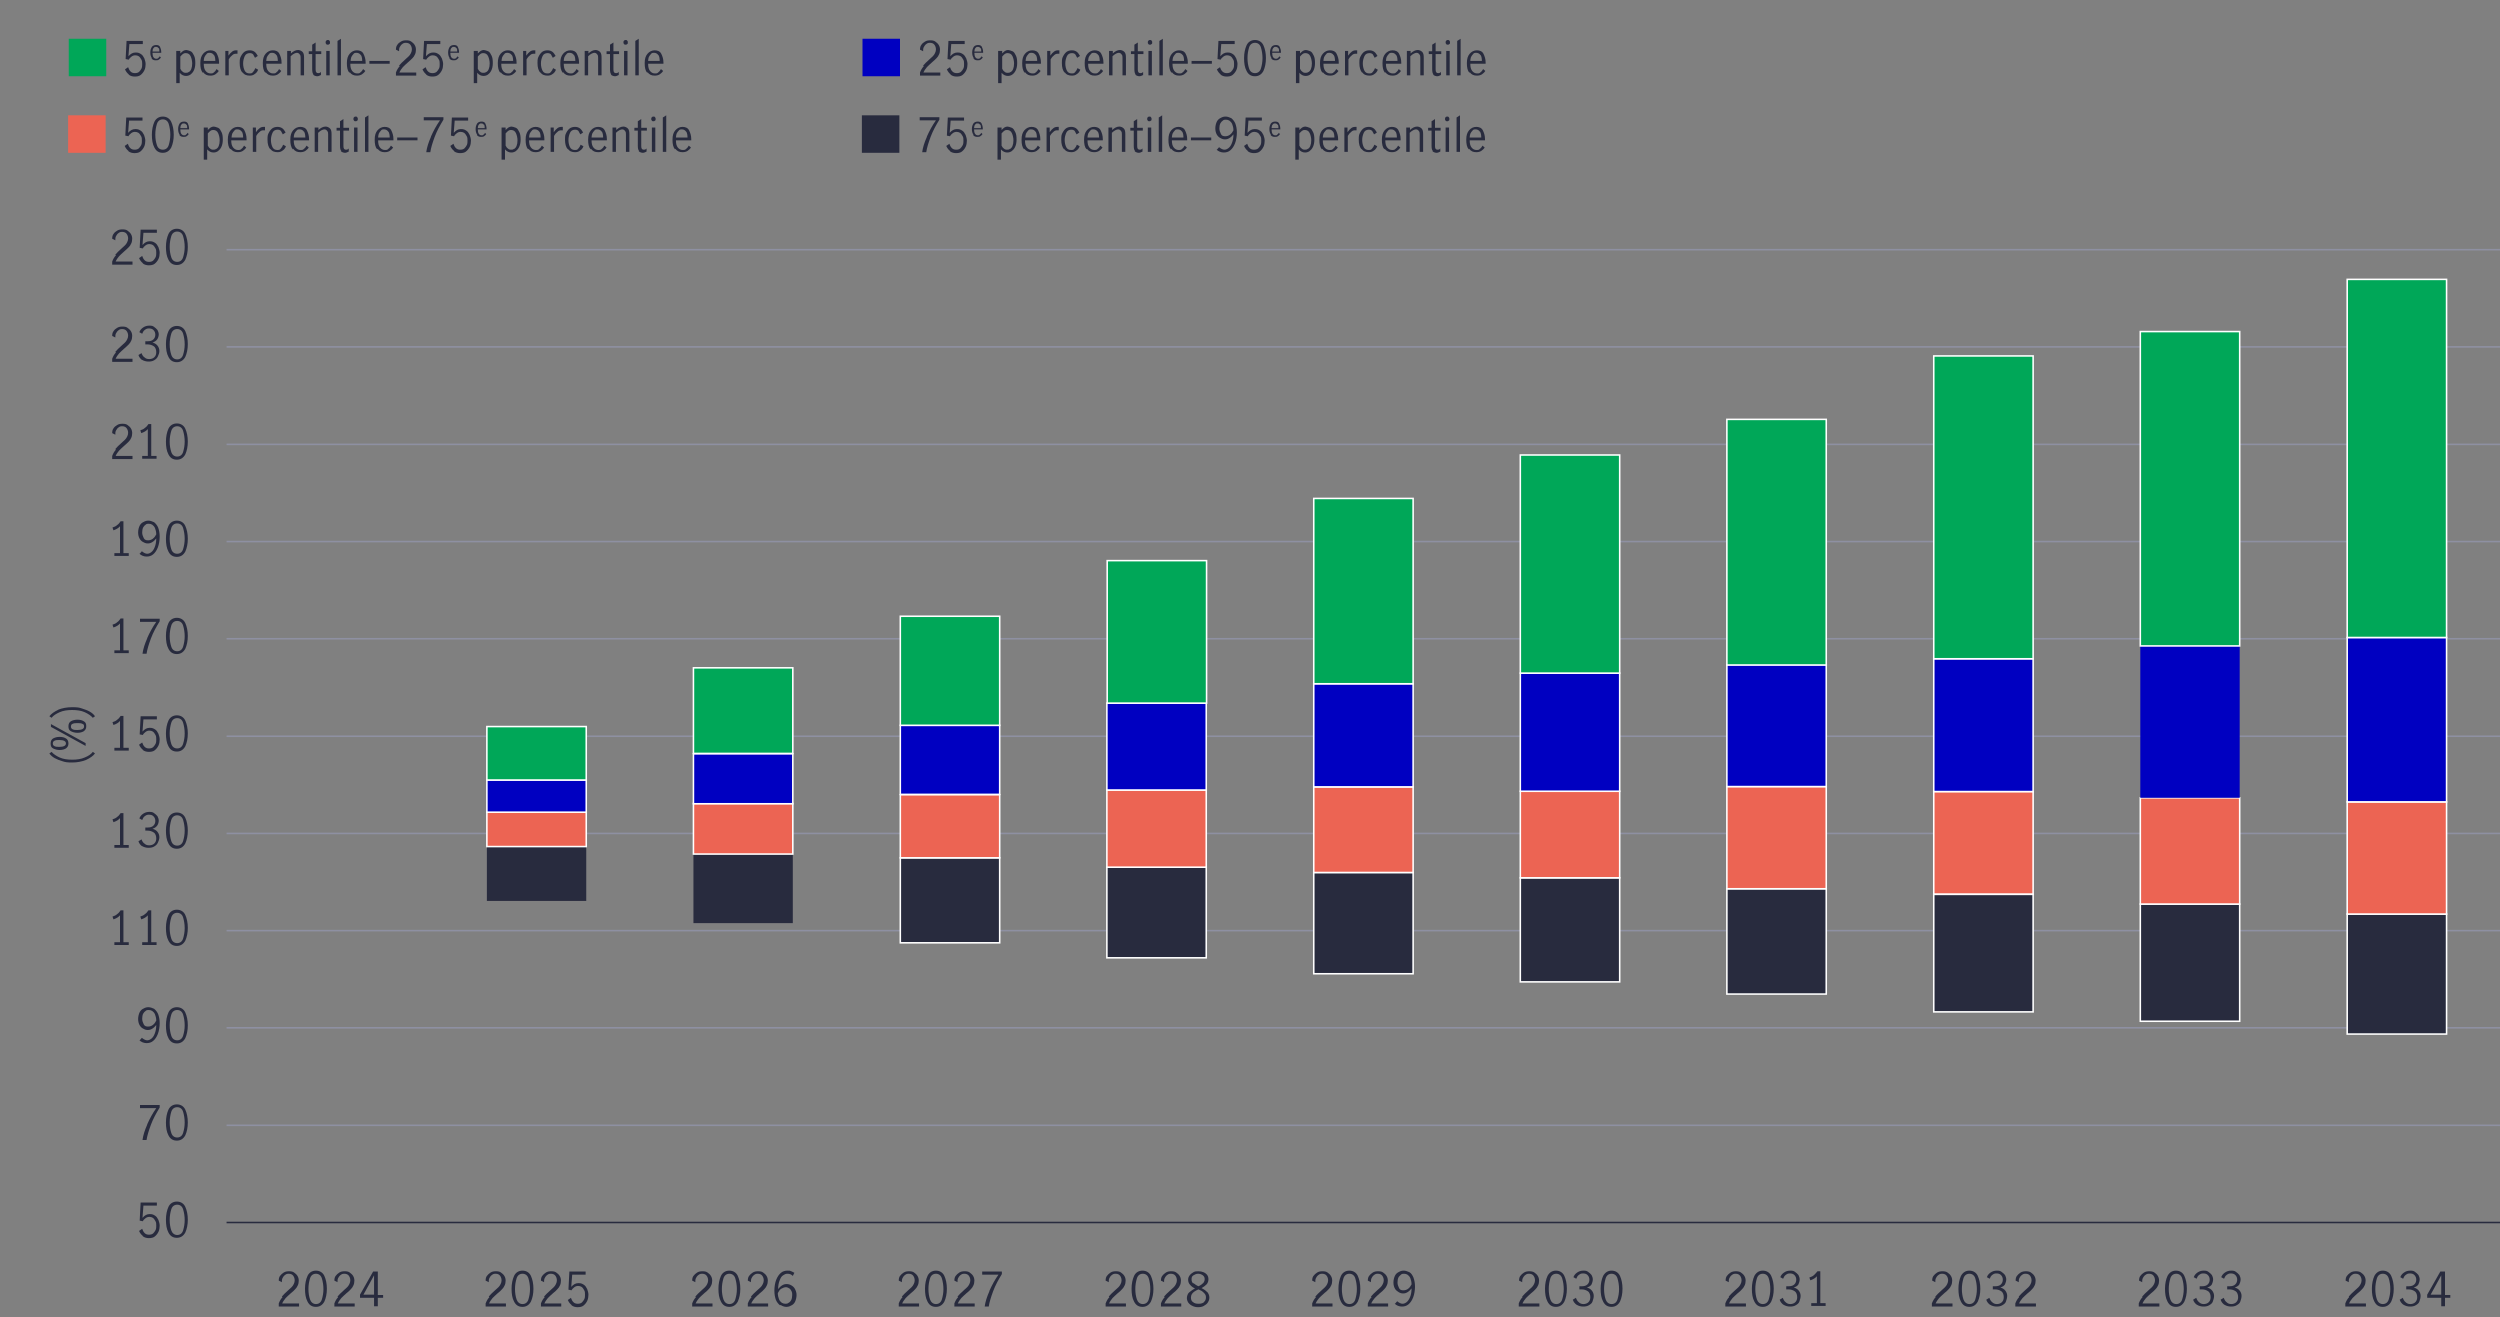 <?xml version="1.0" encoding="UTF-8"?>
<svg xmlns="http://www.w3.org/2000/svg" version="1.1" viewBox="0 0 800 421.5">
  <rect x="0" y="0" width="800" height="421.5" fill="#808080" stroke="none"/>
  <defs>
    <style>
      .cls-1, .cls-2, .cls-3 {
        fill: none;
      }

      .cls-4, .cls-5, .cls-6, .cls-7 {
        stroke: #fff;
      }

      .cls-4, .cls-5, .cls-6, .cls-7, .cls-2, .cls-3 {
        stroke-miterlimit: 10;
        stroke-width: .5px;
      }

      .cls-4, .cls-8 {
        fill: #282b3e;
      }

      .cls-9, .cls-6 {
        fill: #00a758;
      }

      .cls-5, .cls-10 {
        fill: #ec6453;
      }

      .cls-7, .cls-11 {
        fill: #0000c1;
      }

      .cls-2 {
        stroke: #8e90a2;
      }

      .cls-3 {
        stroke: #282b3e;
      }
    </style>
  </defs>
  <!-- Generator: Adobe Illustrator 28.6.0, SVG Export Plug-In . SVG Version: 1.2.0 Build 709)  -->
  <g>
    <g id="Layer_1">
      <g>
        <line class="cls-1" x1="121.2" y1="275" x2="156" y2="240.1"/>
        <line class="cls-1" x1="187.4" y1="240.1" x2="222.1" y2="222.5"/>
        <line class="cls-1" x1="187.4" y1="260.7" x2="222.1" y2="252.9"/>
        <line class="cls-1" x1="187.4" y1="272.6" x2="222.1" y2="270.5"/>
        <line class="cls-1" x1="187.4" y1="284.6" x2="222.1" y2="288.6"/>
        <line class="cls-1" x1="187.4" y1="300.8" x2="222.1" y2="312.2"/>
        <line class="cls-1" x1="253.3" y1="222.8" x2="288.4" y2="203.1"/>
        <line class="cls-1" x1="253.3" y1="252.8" x2="288.4" y2="242.8"/>
        <line class="cls-1" x1="253.3" y1="270.1" x2="288.4" y2="268.5"/>
        <line class="cls-1" x1="253.3" y1="288.8" x2="288.4" y2="290.4"/>
        <line class="cls-1" x1="253.3" y1="312.3" x2="288.4" y2="319"/>
        <line class="cls-1" x1="319.7" y1="203.5" x2="354.6" y2="184.8"/>
        <line class="cls-1" x1="319.7" y1="243" x2="354.6" y2="237.4"/>
        <line class="cls-1" x1="319.9" y1="268.5" x2="354.8" y2="266.4"/>
        <line class="cls-1" x1="319.9" y1="290.6" x2="354.8" y2="292.7"/>
        <line class="cls-1" x1="319.9" y1="319.4" x2="354.8" y2="324.6"/>
        <line class="cls-1" x1="385.6" y1="184.9" x2="420.7" y2="167.8"/>
        <line class="cls-1" x1="385.6" y1="237.9" x2="420.7" y2="231.7"/>
        <line class="cls-1" x1="385.6" y1="267.1" x2="420.8" y2="266"/>
        <line class="cls-1" x1="385.6" y1="293.1" x2="420.8" y2="295.2"/>
        <line class="cls-1" x1="385.6" y1="324.9" x2="420.4" y2="328"/>
        <line class="cls-1" x1="451.5" y1="168.5" x2="486.3" y2="153.5"/>
        <line class="cls-1" x1="451.5" y1="232.4" x2="487" y2="229"/>
        <line class="cls-1" x1="451.5" y1="266.3" x2="486.8" y2="266.8"/>
        <line class="cls-1" x1="451.5" y1="294.9" x2="486.6" y2="296"/>
        <line class="cls-1" x1="451.5" y1="328.7" x2="486.6" y2="331.4"/>
        <line class="cls-1" x1="517.9" y1="153.5" x2="552.7" y2="137.4"/>
        <line class="cls-1" x1="517.9" y1="228.8" x2="552.7" y2="226.2"/>
        <line class="cls-1" x1="517.9" y1="266.4" x2="553.3" y2="264.4"/>
        <line class="cls-1" x1="517.9" y1="295.7" x2="552.6" y2="298.1"/>
        <line class="cls-1" x1="517.9" y1="331.8" x2="553" y2="335.1"/>
        <line class="cls-1" x1="583.2" y1="137.9" x2="619.5" y2="122"/>
        <line class="cls-1" x1="583.2" y1="226.8" x2="619.5" y2="224"/>
        <line class="cls-1" x1="583.2" y1="264.9" x2="619.5" y2="265.7"/>
        <line class="cls-1" x1="583.2" y1="298.1" x2="619.3" y2="301.8"/>
        <line class="cls-1" x1="583.2" y1="334.7" x2="619.3" y2="337.3"/>
        <line class="cls-1" x1="650.6" y1="122.6" x2="684.9" y2="105.6"/>
        <line class="cls-1" x1="650.6" y1="223.3" x2="684.9" y2="219.1"/>
        <line class="cls-1" x1="650.6" y1="265.6" x2="684.9" y2="266"/>
        <line class="cls-1" x1="650.6" y1="302.6" x2="686.2" y2="304.3"/>
        <line class="cls-1" x1="650.6" y1="337.4" x2="685.4" y2="341.3"/>
        <line class="cls-1" x1="716.2" y1="106" x2="751.7" y2="101.8"/>
        <line class="cls-1" x1="716.2" y1="219.7" x2="752.4" y2="216.3"/>
        <line class="cls-1" x1="716.2" y1="265.5" x2="751.9" y2="266.8"/>
        <line class="cls-1" x1="716.2" y1="304.7" x2="751.5" y2="308"/>
        <line class="cls-1" x1="716.2" y1="341.1" x2="751.5" y2="345"/>
        <line class="cls-1" x1="121.2" y1="275" x2="156" y2="260.5"/>
        <line class="cls-1" x1="121.2" y1="275" x2="156" y2="272.3"/>
        <line class="cls-1" x1="121.2" y1="275" x2="156" y2="284.3"/>
        <line class="cls-1" x1="121.2" y1="275" x2="156" y2="300.7"/>
        <g>
          <g>
            <g>
              <g>
                <path class="cls-8" d="M45.7,395.5c-.5-.4-.9-.9-1.2-1.6l1-.7c.2.6.4,1,.8,1.4s.9.5,1.4.5.9-.1,1.3-.4c.3-.3.6-.7.8-1.1.2-.5.2-.9.2-1.4s0-1.1-.3-1.5c-.2-.4-.5-.8-.8-1-.3-.2-.7-.3-1.1-.3s-.8.1-1.2.4-.7.6-.9,1l-1-.2.3-5.8h5.2v1h-4.3l-.3,3.9c.7-.8,1.4-1.2,2.3-1.2s1.2.2,1.7.5c.5.3.8.8,1.1,1.4.2.6.4,1.2.4,1.8s-.1,1.4-.4,2-.7,1.1-1.2,1.5-1.2.5-1.9.5-1.4-.2-1.9-.6h0Z"/>
                <path class="cls-8" d="M53.9,394.4c-.6-1.1-.8-2.5-.8-4.1s.3-3,.8-4.1,1.5-1.7,2.7-1.7,2.2.6,2.7,1.7c.5,1.1.8,2.5.8,4.1s-.3,3-.8,4.1c-.6,1.1-1.5,1.7-2.7,1.7s-2.1-.5-2.7-1.7ZM58.6,393.7c.3-1,.5-2.1.5-3.3s-.2-2.4-.5-3.4c-.3-1-1-1.5-1.9-1.5s-1.6.5-1.9,1.5c-.3,1-.5,2.1-.5,3.4s.2,2.4.5,3.3,1,1.5,1.9,1.5,1.6-.5,1.9-1.5h0Z"/>
              </g>
              <g>
                <path class="cls-8" d="M47.1,359.8c.8-1.8,1.7-3.5,2.9-5.2h-5.2v-1h6.3v.8c-1.1,1.8-2.1,3.6-2.8,5.5s-1.2,3.5-1.4,4.9h-1.3c.2-1.5.7-3.1,1.5-4.9Z"/>
                <path class="cls-8" d="M53.9,363.3c-.6-1.1-.8-2.5-.8-4.1s.3-3,.8-4.1,1.5-1.7,2.7-1.7,2.2.6,2.7,1.7c.5,1.1.8,2.5.8,4.1s-.3,3-.8,4.1c-.6,1.1-1.5,1.7-2.7,1.7s-2.1-.5-2.7-1.7ZM58.6,362.5c.3-1,.5-2.1.5-3.3s-.2-2.4-.5-3.4c-.3-1-1-1.5-1.9-1.5s-1.6.5-1.9,1.5c-.3,1-.5,2.1-.5,3.4s.2,2.4.5,3.3c.3,1,1,1.5,1.9,1.5s1.6-.5,1.9-1.5h0Z"/>
              </g>
              <g>
                <path class="cls-8" d="M44.7,332.9l.7-.8c.6.5,1.2.8,1.7.8s.9-.2,1.3-.5c.4-.3.8-.8,1.1-1.6.3-.7.5-1.7.5-2.8-.4.5-.8.9-1.3,1.2-.5.3-.9.4-1.4.4s-.9-.1-1.4-.4c-.5-.2-.9-.6-1.2-1.1s-.5-1.2-.5-2,.2-1.6.5-2.2c.3-.6.8-1,1.3-1.2.5-.3,1-.4,1.5-.4s1.2.2,1.8.5c.5.4,1,1,1.3,1.7.3.8.5,1.8.5,2.9s-.2,2.5-.6,3.5-.9,1.7-1.5,2.2c-.6.5-1.3.7-2.1.7s-1.7-.3-2.4-1h0ZM48.9,328c.5-.4.8-.8,1.1-1.4,0-.8-.2-1.5-.4-2-.2-.5-.6-.9-.9-1.1s-.7-.3-1.1-.3-.7,0-1,.3c-.3.2-.6.5-.8.9-.2.4-.3,1-.3,1.6s.2,1.2.5,1.8.8.7,1.4.7,1.1-.2,1.5-.5h0Z"/>
                <path class="cls-8" d="M53.9,332.2c-.6-1.1-.8-2.5-.8-4.1s.3-3,.8-4.1,1.5-1.7,2.7-1.7,2.2.6,2.7,1.7c.5,1.1.8,2.5.8,4.1s-.3,3-.8,4.1c-.6,1.1-1.5,1.7-2.7,1.7s-2.1-.5-2.7-1.7ZM58.6,331.4c.3-1,.5-2.1.5-3.3s-.2-2.4-.5-3.4c-.3-1-1-1.5-1.9-1.5s-1.6.5-1.9,1.5c-.3,1-.5,2.1-.5,3.4s.2,2.4.5,3.3c.3,1,1,1.5,1.9,1.5s1.6-.5,1.9-1.5h0Z"/>
              </g>
              <g>
                <path class="cls-8" d="M38.4,301.5v-8.6c-.5.6-1.2,1-2.1,1.3l-.3-.9c.6-.2,1.1-.4,1.5-.8.5-.3.8-.8,1.1-1.2h.9v10.2h1.7v.9h-4.6v-.9h1.7,0Z"/>
                <path class="cls-8" d="M47.3,301.5v-8.6c-.5.6-1.2,1-2.1,1.3l-.3-.9c.6-.2,1.1-.4,1.5-.8.5-.3.8-.8,1.1-1.2h.9v10.2h1.7v.9h-4.6v-.9h1.7,0Z"/>
                <path class="cls-8" d="M53.9,301c-.6-1.1-.8-2.5-.8-4.1s.3-3,.8-4.1,1.5-1.7,2.7-1.7,2.2.6,2.7,1.7c.5,1.1.8,2.5.8,4.1s-.3,3-.8,4.1c-.6,1.1-1.5,1.7-2.7,1.7s-2.1-.5-2.7-1.7ZM58.6,300.3c.3-1,.5-2.1.5-3.3s-.2-2.4-.5-3.4c-.3-1-1-1.5-1.9-1.5s-1.6.5-1.9,1.5c-.3,1-.5,2.1-.5,3.4s.2,2.4.5,3.3c.3,1,1,1.5,1.9,1.5s1.6-.5,1.9-1.5h0Z"/>
              </g>
              <g>
                <path class="cls-8" d="M38.4,270.4v-8.6c-.5.6-1.2,1-2.1,1.3l-.3-.9c.6-.2,1.1-.4,1.5-.8.5-.3.8-.8,1.1-1.2h.9v10.2h1.7v.9h-4.6v-.9h1.7,0Z"/>
                <path class="cls-8" d="M45.6,270.9c-.6-.4-1.1-1-1.3-1.7l1-.6c.2.6.5,1.1,1,1.4.4.4.9.5,1.5.5s1.2-.2,1.6-.6c.4-.4.6-.9.6-1.6s-.2-1.5-.8-1.9-1.2-.6-2.1-.6-.5,0-.6,0v-1c.2,0,.5,0,.8,0,.8,0,1.4-.2,1.8-.6s.6-.9.6-1.5-.2-1.1-.6-1.5c-.4-.4-.9-.5-1.5-.5s-.9.2-1.3.5c-.4.3-.6.7-.8,1.2l-.9-.5c.2-.6.6-1.1,1.2-1.5s1.2-.6,2-.6,1.1.1,1.5.4.8.6,1.1,1c.2.4.4.9.4,1.4s-.2,1.2-.5,1.6c-.3.4-.8.8-1.5,1,.7.2,1.2.5,1.6,1s.6,1.1.6,1.7-.2,1.2-.5,1.8-.7.9-1.2,1.2c-.5.3-1.1.4-1.8.4s-1.5-.2-2.1-.6h0Z"/>
                <path class="cls-8" d="M53.9,269.9c-.6-1.1-.8-2.5-.8-4.1s.3-3,.8-4.1,1.5-1.7,2.7-1.7,2.2.6,2.7,1.7c.5,1.1.8,2.5.8,4.1s-.3,3-.8,4.1c-.6,1.1-1.5,1.7-2.7,1.7s-2.1-.5-2.7-1.7ZM58.6,269.1c.3-1,.5-2.1.5-3.3s-.2-2.4-.5-3.4c-.3-1-1-1.5-1.9-1.5s-1.6.5-1.9,1.5c-.3,1-.5,2.1-.5,3.4s.2,2.4.5,3.3c.3,1,1,1.5,1.9,1.5s1.6-.5,1.9-1.5h0Z"/>
              </g>
              <g>
                <path class="cls-8" d="M38.4,239.3v-8.6c-.5.6-1.2,1-2.1,1.3l-.3-.9c.6-.2,1.1-.4,1.5-.8.5-.3.8-.8,1.1-1.2h.9v10.2h1.7v.9h-4.6v-.9h1.7,0Z"/>
                <path class="cls-8" d="M45.7,239.9c-.5-.4-.9-.9-1.2-1.6l1-.7c.2.6.4,1,.8,1.4s.9.5,1.4.5.9-.1,1.3-.4c.3-.3.6-.7.8-1.1.2-.5.2-.9.2-1.4s0-1.1-.3-1.5c-.2-.4-.5-.8-.8-1-.3-.2-.7-.3-1.1-.3s-.8.1-1.2.4-.7.6-.9,1l-1-.2.3-5.8h5.2v1h-4.3l-.3,3.9c.7-.8,1.4-1.2,2.3-1.2s1.2.2,1.7.5c.5.3.8.8,1.1,1.4.2.6.4,1.2.4,1.8s-.1,1.4-.4,2-.7,1.1-1.2,1.5-1.2.5-1.9.5-1.4-.2-1.9-.6h0Z"/>
                <path class="cls-8" d="M53.9,238.8c-.6-1.1-.8-2.5-.8-4.1s.3-3,.8-4.1,1.5-1.7,2.7-1.7,2.2.6,2.7,1.7c.5,1.1.8,2.5.8,4.1s-.3,3-.8,4.1c-.6,1.1-1.5,1.7-2.7,1.7s-2.1-.5-2.7-1.7ZM58.6,238c.3-1,.5-2.1.5-3.3s-.2-2.4-.5-3.4c-.3-1-1-1.5-1.9-1.5s-1.6.5-1.9,1.5c-.3,1-.5,2.1-.5,3.4s.2,2.4.5,3.3c.3,1,1,1.5,1.9,1.5s1.6-.5,1.9-1.5h0Z"/>
              </g>
              <g>
                <path class="cls-8" d="M38.4,208.1v-8.6c-.5.6-1.2,1-2.1,1.3l-.3-.9c.6-.2,1.1-.4,1.5-.8.5-.3.8-.8,1.1-1.2h.9v10.2h1.7v.9h-4.6v-.9h1.7,0Z"/>
                <path class="cls-8" d="M47.1,204.2c.8-1.8,1.7-3.5,2.9-5.2h-5.2v-1h6.3v.8c-1.1,1.8-2.1,3.6-2.8,5.5s-1.2,3.5-1.4,4.9h-1.3c.2-1.5.7-3.1,1.5-4.9Z"/>
                <path class="cls-8" d="M53.9,207.6c-.6-1.1-.8-2.5-.8-4.1s.3-3,.8-4.1,1.5-1.7,2.7-1.7,2.2.6,2.7,1.7c.5,1.1.8,2.5.8,4.1s-.3,3-.8,4.1c-.6,1.1-1.5,1.7-2.7,1.7s-2.1-.5-2.7-1.7ZM58.6,206.9c.3-1,.5-2.1.5-3.3s-.2-2.4-.5-3.4c-.3-1-1-1.5-1.9-1.5s-1.6.5-1.9,1.5c-.3,1-.5,2.1-.5,3.4s.2,2.4.5,3.3c.3,1,1,1.5,1.9,1.5s1.6-.5,1.9-1.5h0Z"/>
              </g>
              <g>
                <path class="cls-8" d="M38.4,177v-8.6c-.5.6-1.2,1-2.1,1.3l-.3-.9c.6-.2,1.1-.4,1.5-.8.5-.3.8-.8,1.1-1.2h.9v10.2h1.7v.9h-4.6v-.9h1.7,0Z"/>
                <path class="cls-8" d="M44.7,177.2l.7-.8c.6.5,1.2.8,1.7.8s.9-.2,1.3-.5c.4-.3.8-.8,1.1-1.6.3-.7.5-1.7.5-2.8-.4.5-.8.9-1.3,1.2-.5.3-.9.4-1.4.4s-.9-.1-1.4-.4c-.5-.2-.9-.6-1.2-1.1s-.5-1.2-.5-2,.2-1.6.5-2.2c.3-.6.8-1,1.3-1.2.5-.3,1-.4,1.5-.4s1.2.2,1.8.5c.5.4,1,1,1.3,1.7.3.8.5,1.8.5,2.9s-.2,2.5-.6,3.5-.9,1.7-1.5,2.2c-.6.5-1.3.7-2.1.7s-1.7-.3-2.4-1h0ZM48.9,172.4c.5-.4.8-.8,1.1-1.4,0-.8-.2-1.5-.4-2-.2-.5-.6-.9-.9-1.1s-.7-.3-1.1-.3-.7,0-1,.3c-.3.2-.6.5-.8.9-.2.4-.3,1-.3,1.6s.2,1.2.5,1.8.8.7,1.4.7,1.1-.2,1.5-.5h0Z"/>
                <path class="cls-8" d="M53.9,176.5c-.6-1.1-.8-2.5-.8-4.1s.3-3,.8-4.1,1.5-1.7,2.7-1.7,2.2.6,2.7,1.7c.5,1.1.8,2.5.8,4.1s-.3,3-.8,4.1c-.6,1.1-1.5,1.7-2.7,1.7s-2.1-.5-2.7-1.7ZM58.6,175.7c.3-1,.5-2.1.5-3.3s-.2-2.4-.5-3.4c-.3-1-1-1.5-1.9-1.5s-1.6.5-1.9,1.5c-.3,1-.5,2.1-.5,3.4s.2,2.4.5,3.3c.3,1,1,1.5,1.9,1.5s1.6-.5,1.9-1.5h0Z"/>
              </g>
              <g>
                <path class="cls-8" d="M36.9,143.7c.5-.6,1.1-1.2,1.9-1.9.5-.5.9-.8,1.2-1.1.3-.3.5-.6.7-1,.2-.4.3-.8.3-1.2,0-.6-.2-1.1-.5-1.5-.3-.4-.8-.6-1.4-.6s-.8.1-1.2.4c-.3.2-.6.6-.8,1-.2.4-.2.8-.2,1.3l-1-.5c0-.6.1-1.1.4-1.5.3-.5.7-.8,1.2-1.1.5-.3,1-.4,1.7-.4s1.2.1,1.6.4.8.6,1.1,1.1.4,1,.4,1.5-.1,1.1-.3,1.5c-.2.5-.5.9-.8,1.2-.3.3-.8.8-1.4,1.3-.7.6-1.3,1.2-1.7,1.6-.4.5-.8,1-1.1,1.7h5.4v1h-6.5v-1c.3-.8.7-1.5,1.2-2h0Z"/>
                <path class="cls-8" d="M47.3,145.9v-8.6c-.5.6-1.2,1-2.1,1.3l-.3-.9c.6-.2,1.1-.4,1.5-.8.5-.3.8-.8,1.1-1.2h.9v10.2h1.7v.9h-4.6v-.9h1.7,0Z"/>
                <path class="cls-8" d="M53.9,145.4c-.6-1.1-.8-2.5-.8-4.1s.3-3,.8-4.1,1.5-1.7,2.7-1.7,2.2.6,2.7,1.7c.5,1.1.8,2.5.8,4.1s-.3,3-.8,4.1c-.6,1.1-1.5,1.7-2.7,1.7s-2.1-.5-2.7-1.7ZM58.6,144.6c.3-1,.5-2.1.5-3.3s-.2-2.4-.5-3.4c-.3-1-1-1.5-1.9-1.5s-1.6.5-1.9,1.5c-.3,1-.5,2.1-.5,3.4s.2,2.4.5,3.3c.3,1,1,1.5,1.9,1.5s1.6-.5,1.9-1.5h0Z"/>
              </g>
              <g>
                <path class="cls-8" d="M36.9,112.6c.5-.6,1.1-1.2,1.9-1.9.5-.5.9-.8,1.2-1.1.3-.3.5-.6.7-1,.2-.4.3-.8.3-1.2,0-.6-.2-1.1-.5-1.5-.3-.4-.8-.6-1.4-.6s-.8.1-1.2.4c-.3.2-.6.6-.8,1-.2.4-.2.8-.2,1.3l-1-.5c0-.6.1-1.1.4-1.5.3-.5.7-.8,1.2-1.1.5-.3,1-.4,1.7-.4s1.2.1,1.6.4.8.6,1.1,1.1.4,1,.4,1.5-.1,1.1-.3,1.5c-.2.5-.5.9-.8,1.2-.3.3-.8.8-1.4,1.3-.7.6-1.3,1.2-1.7,1.6-.4.5-.8,1-1.1,1.7h5.4v1h-6.5v-1c.3-.8.7-1.5,1.2-2h0Z"/>
                <path class="cls-8" d="M45.6,115.3c-.6-.4-1.1-1-1.3-1.7l1-.6c.2.6.5,1.1,1,1.4.4.4.9.5,1.5.5s1.2-.2,1.6-.6c.4-.4.6-.9.6-1.6s-.2-1.5-.8-1.9-1.2-.6-2.1-.6-.5,0-.6,0v-1c.2,0,.5,0,.8,0,.8,0,1.4-.2,1.8-.6s.6-.9.6-1.5-.2-1.1-.6-1.5c-.4-.4-.9-.5-1.5-.5s-.9.2-1.3.5c-.4.3-.6.7-.8,1.2l-.9-.5c.2-.6.6-1.1,1.2-1.5s1.2-.6,2-.6,1.1.1,1.5.4.8.6,1.1,1c.2.4.4.9.4,1.4s-.2,1.2-.5,1.6c-.3.4-.8.8-1.5,1,.7.2,1.2.5,1.6,1s.6,1.1.6,1.7-.2,1.2-.5,1.8-.7.9-1.2,1.2c-.5.3-1.1.4-1.8.4s-1.5-.2-2.1-.6h0Z"/>
                <path class="cls-8" d="M53.9,114.2c-.6-1.1-.8-2.5-.8-4.1s.3-3,.8-4.1,1.5-1.7,2.7-1.7,2.2.6,2.7,1.7c.5,1.1.8,2.5.8,4.1s-.3,3-.8,4.1c-.6,1.1-1.5,1.7-2.7,1.7s-2.1-.5-2.7-1.7ZM58.6,113.5c.3-1,.5-2.1.5-3.3s-.2-2.4-.5-3.4c-.3-1-1-1.5-1.9-1.5s-1.6.5-1.9,1.5c-.3,1-.5,2.1-.5,3.4s.2,2.4.5,3.3c.3,1,1,1.5,1.9,1.5s1.6-.5,1.9-1.5h0Z"/>
              </g>
              <g>
                <path class="cls-8" d="M36.9,81.5c.5-.6,1.1-1.2,1.9-1.9.5-.5.9-.8,1.2-1.1.3-.3.5-.6.7-1,.2-.4.3-.8.3-1.2,0-.6-.2-1.1-.5-1.5-.3-.4-.8-.6-1.4-.6s-.8.1-1.2.4c-.3.2-.6.6-.8,1-.2.4-.2.8-.2,1.3l-1-.5c0-.6.1-1.1.4-1.5.3-.5.7-.8,1.2-1.1.5-.3,1-.4,1.7-.4s1.2.1,1.6.4.8.6,1.1,1.1.4,1,.4,1.5-.1,1.1-.3,1.5c-.2.5-.5.9-.8,1.2-.3.3-.8.8-1.4,1.3-.7.6-1.3,1.2-1.7,1.6-.4.5-.8,1-1.1,1.7h5.4v1h-6.5v-1c.3-.8.7-1.5,1.2-2h0Z"/>
                <path class="cls-8" d="M45.7,84.2c-.5-.4-.9-.9-1.2-1.6l1-.7c.2.6.4,1,.8,1.4s.9.5,1.4.5.9-.1,1.3-.4c.3-.3.6-.7.8-1.1.2-.5.2-.9.2-1.4s0-1.1-.3-1.5c-.2-.4-.5-.8-.8-1-.3-.2-.7-.3-1.1-.3s-.8.1-1.2.4-.7.6-.9,1l-1-.2.3-5.8h5.2v1h-4.3l-.3,3.9c.7-.8,1.4-1.2,2.3-1.2s1.2.2,1.7.5c.5.3.8.8,1.1,1.4.2.6.4,1.2.4,1.8s-.1,1.4-.4,2-.7,1.1-1.2,1.5-1.2.5-1.9.5-1.4-.2-1.9-.6h0Z"/>
                <path class="cls-8" d="M53.9,83.1c-.6-1.1-.8-2.5-.8-4.1s.3-3,.8-4.1,1.5-1.7,2.7-1.7,2.2.6,2.7,1.7c.5,1.1.8,2.5.8,4.1s-.3,3-.8,4.1c-.6,1.1-1.5,1.7-2.7,1.7s-2.1-.5-2.7-1.7ZM58.6,82.3c.3-1,.5-2.1.5-3.3s-.2-2.4-.5-3.4c-.3-1-1-1.5-1.9-1.5s-1.6.5-1.9,1.5c-.3,1-.5,2.1-.5,3.4s.2,2.4.5,3.3c.3,1,1,1.5,1.9,1.5s1.6-.5,1.9-1.5h0Z"/>
              </g>
            </g>
            <g>
              <line class="cls-3" x1="72.5" y1="391.2" x2="800" y2="391.2"/>
              <line class="cls-2" x1="72.5" y1="360.1" x2="800" y2="360.1"/>
              <line class="cls-2" x1="72.5" y1="328.9" x2="800" y2="328.9"/>
              <line class="cls-2" x1="72.5" y1="297.8" x2="800" y2="297.8"/>
              <line class="cls-2" x1="72.5" y1="266.7" x2="800" y2="266.7"/>
              <line class="cls-2" x1="72.5" y1="235.6" x2="800" y2="235.6"/>
              <line class="cls-2" x1="72.5" y1="204.4" x2="800" y2="204.4"/>
              <line class="cls-2" x1="72.5" y1="173.3" x2="800" y2="173.3"/>
              <line class="cls-2" x1="72.5" y1="142.2" x2="800" y2="142.2"/>
              <line class="cls-2" x1="72.5" y1="111" x2="800" y2="111"/>
              <line class="cls-2" x1="72.5" y1="79.9" x2="800" y2="79.9"/>
            </g>
          </g>
          <g>
            <g>
              <rect class="cls-1" x="89.7" y="264.9" width="31.8" height="126.3"/>
              <rect class="cls-1" x="155.8" y="288.3" width="31.8" height="103"/>
              <rect class="cls-1" x="221.9" y="295.4" width="31.8" height="95.9"/>
              <rect class="cls-1" x="288.1" y="301.6" width="31.8" height="89.6"/>
              <rect class="cls-1" x="354.2" y="306.5" width="31.8" height="84.7"/>
              <rect class="cls-1" x="420.4" y="311.6" width="31.8" height="79.7"/>
              <rect class="cls-1" x="486.5" y="314.2" width="31.8" height="77"/>
              <rect class="cls-1" x="552.6" y="318.1" width="31.8" height="73.2"/>
              <rect class="cls-1" x="618.8" y="323.8" width="31.8" height="67.4"/>
              <rect class="cls-1" x="684.9" y="326.8" width="31.8" height="64.4"/>
              <rect class="cls-1" x="751.1" y="330.9" width="31.8" height="60.3"/>
            </g>
            <g>
              <rect class="cls-8" x="155.8" y="270.9" width="31.8" height="17.4"/>
              <rect class="cls-8" x="221.9" y="273.3" width="31.8" height="22.1"/>
              <rect class="cls-4" x="288.1" y="274.5" width="31.8" height="27.2"/>
              <rect class="cls-4" x="354.2" y="277.5" width="31.8" height="29"/>
              <rect class="cls-4" x="420.4" y="279.2" width="31.8" height="32.4"/>
              <rect class="cls-4" x="486.5" y="280.9" width="31.8" height="33.3"/>
              <rect class="cls-4" x="552.6" y="284.4" width="31.8" height="33.7"/>
              <rect class="cls-4" x="618.8" y="286.2" width="31.8" height="37.6"/>
              <rect class="cls-4" x="684.9" y="289.3" width="31.8" height="37.5"/>
              <rect class="cls-4" x="751.1" y="292.5" width="31.8" height="38.4"/>
            </g>
            <g>
              <rect class="cls-5" x="155.8" y="259.9" width="31.8" height="11"/>
              <rect class="cls-5" x="221.9" y="257.1" width="31.8" height="16.2"/>
              <rect class="cls-5" x="288.1" y="254.3" width="31.8" height="20.2"/>
              <rect class="cls-5" x="354.2" y="252.8" width="31.8" height="24.7"/>
              <rect class="cls-5" x="420.4" y="251.8" width="31.8" height="27.4"/>
              <rect class="cls-5" x="486.5" y="253.2" width="31.8" height="27.7"/>
              <rect class="cls-5" x="552.6" y="251.7" width="31.8" height="32.7"/>
              <rect class="cls-5" x="618.8" y="253.3" width="31.8" height="32.8"/>
              <rect class="cls-5" x="684.9" y="255.3" width="31.8" height="34"/>
              <rect class="cls-5" x="751.1" y="256.6" width="31.8" height="35.9"/>
            </g>
            <g>
              <rect class="cls-7" x="155.8" y="249.6" width="31.8" height="10.3"/>
              <rect class="cls-7" x="221.9" y="241.2" width="31.8" height="16"/>
              <rect class="cls-7" x="288.1" y="232.1" width="31.8" height="22.1"/>
              <rect class="cls-7" x="354.2" y="225" width="31.8" height="27.8"/>
              <rect class="cls-7" x="420.4" y="218.8" width="31.8" height="33"/>
              <rect class="cls-7" x="486.5" y="215.4" width="31.8" height="37.8"/>
              <rect class="cls-7" x="552.6" y="212.7" width="31.8" height="39"/>
              <rect class="cls-7" x="618.8" y="210.8" width="31.8" height="42.5"/>
              <rect class="cls-11" x="684.9" y="206.7" width="31.8" height="48.6"/>
              <rect class="cls-7" x="751.1" y="204" width="31.8" height="52.6"/>
            </g>
            <g>
              <rect class="cls-6" x="155.8" y="232.5" width="31.8" height="17.1"/>
              <rect class="cls-6" x="221.9" y="213.7" width="31.8" height="27.4"/>
              <rect class="cls-6" x="288.1" y="197.2" width="31.8" height="34.9"/>
              <rect class="cls-6" x="354.3" y="179.4" width="31.8" height="45.6"/>
              <rect class="cls-6" x="420.4" y="159.5" width="31.8" height="59.3"/>
              <rect class="cls-6" x="486.5" y="145.6" width="31.8" height="69.8"/>
              <rect class="cls-6" x="552.6" y="134.2" width="31.8" height="78.6"/>
              <rect class="cls-6" x="618.8" y="113.9" width="31.8" height="96.9"/>
              <rect class="cls-6" x="684.9" y="106.1" width="31.8" height="100.6"/>
              <rect class="cls-6" x="751.1" y="89.4" width="31.8" height="114.6"/>
            </g>
          </g>
          <g>
            <g>
              <path class="cls-8" d="M751.6,414.9c.5-.6,1.1-1.2,1.9-1.9.5-.5.9-.8,1.2-1.1s.5-.6.7-1,.3-.8.3-1.2c0-.6-.2-1.1-.5-1.5-.3-.4-.8-.6-1.4-.6s-.8.1-1.2.4-.6.6-.8,1c-.2.4-.2.8-.2,1.3l-1-.5c0-.6.1-1.1.4-1.5s.7-.8,1.2-1.1c.5-.3,1.1-.4,1.7-.4s1.2.1,1.6.4.8.6,1.1,1.1.4,1,.4,1.5-.1,1.1-.3,1.5c-.2.5-.5.9-.8,1.2-.3.4-.8.8-1.4,1.3-.7.6-1.3,1.2-1.7,1.6-.4.5-.8,1-1.1,1.7h5.4v1h-6.6v-1c.3-.8.7-1.5,1.2-2h0Z"/>
              <path class="cls-8" d="M759.8,416.5c-.6-1.1-.8-2.5-.8-4.1s.3-3,.8-4.1c.6-1.1,1.5-1.7,2.7-1.7s2.2.6,2.7,1.7c.5,1.1.8,2.5.8,4.1s-.3,3-.8,4.1c-.6,1.1-1.5,1.7-2.7,1.7s-2.1-.5-2.7-1.7ZM764.4,415.8c.3-1,.5-2.1.5-3.3s-.2-2.4-.5-3.4c-.3-1-1-1.5-1.9-1.5s-1.6.5-1.9,1.5c-.3,1-.5,2.1-.5,3.4s.2,2.4.5,3.3,1,1.5,1.9,1.5,1.6-.5,1.9-1.5h0Z"/>
              <path class="cls-8" d="M769.2,417.6c-.6-.4-1.1-1-1.3-1.7l1-.6c.2.6.5,1.1.9,1.4.4.4.9.6,1.5.6s1.2-.2,1.6-.6c.4-.4.6-.9.6-1.6s-.2-1.5-.8-1.9-1.2-.6-2.1-.6-.5,0-.6,0v-1c.2,0,.5,0,.8,0,.8,0,1.4-.2,1.8-.6s.6-.9.6-1.5-.2-1.1-.6-1.5c-.4-.4-.9-.5-1.5-.5s-.9.2-1.3.5c-.4.3-.6.7-.8,1.2l-.9-.5c.2-.6.6-1.1,1.2-1.5s1.2-.6,2-.6,1.1.1,1.5.4.8.6,1.1,1c.2.4.4.9.4,1.4s-.2,1.2-.4,1.6-.8.8-1.5,1c.7.2,1.2.5,1.6,1s.6,1.1.6,1.7-.2,1.2-.4,1.8-.7.9-1.2,1.2c-.5.3-1.1.4-1.8.4s-1.5-.2-2.1-.6h0Z"/>
              <path class="cls-8" d="M781.2,415.3h-4.5v-1l4.2-7.4h1.5v7.5h1.7v.9h-1.7v2.7h-1.2v-2.7h0ZM781.2,414.3v-6.2h0l-3.4,6.2h3.4Z"/>
            </g>
            <g>
              <path class="cls-8" d="M685.5,414.9c.5-.6,1.1-1.2,1.9-1.9.5-.5.9-.8,1.2-1.1s.5-.6.7-1,.3-.8.3-1.2c0-.6-.2-1.1-.5-1.5-.3-.4-.8-.6-1.4-.6s-.8.1-1.2.4-.6.6-.8,1c-.2.4-.2.8-.2,1.3l-1-.5c0-.6.1-1.1.4-1.5s.7-.8,1.2-1.1c.5-.3,1.1-.4,1.7-.4s1.2.1,1.6.4.8.6,1.1,1.1.4,1,.4,1.5-.1,1.1-.3,1.5c-.2.5-.5.9-.8,1.2-.3.4-.8.8-1.4,1.3-.7.6-1.3,1.2-1.7,1.6-.4.5-.8,1-1.1,1.7h5.4v1h-6.6v-1c.3-.8.7-1.5,1.2-2h0Z"/>
              <path class="cls-8" d="M693.6,416.5c-.6-1.1-.8-2.5-.8-4.1s.3-3,.8-4.1c.6-1.1,1.5-1.7,2.7-1.7s2.2.6,2.7,1.7c.5,1.1.8,2.5.8,4.1s-.3,3-.8,4.1c-.6,1.1-1.5,1.7-2.7,1.7s-2.1-.5-2.7-1.7ZM698.3,415.8c.3-1,.5-2.1.5-3.3s-.2-2.4-.5-3.4c-.3-1-1-1.5-1.9-1.5s-1.6.5-1.9,1.5c-.3,1-.5,2.1-.5,3.4s.2,2.4.5,3.3,1,1.5,1.9,1.5,1.6-.5,1.9-1.5h0Z"/>
              <path class="cls-8" d="M703.1,417.6c-.6-.4-1.1-1-1.3-1.7l1-.6c.2.6.5,1.1.9,1.4.4.4.9.6,1.5.6s1.2-.2,1.6-.6c.4-.4.6-.9.6-1.6s-.2-1.5-.8-1.9-1.2-.6-2.1-.6-.5,0-.6,0v-1c.2,0,.5,0,.8,0,.8,0,1.4-.2,1.8-.6s.6-.9.6-1.5-.2-1.1-.6-1.5c-.4-.4-.9-.5-1.5-.5s-.9.2-1.3.5c-.4.3-.6.7-.8,1.2l-.9-.5c.2-.6.6-1.1,1.2-1.5s1.2-.6,2-.6,1.1.1,1.5.4.8.6,1.1,1c.2.4.4.9.4,1.4s-.2,1.2-.4,1.6-.8.8-1.5,1c.7.2,1.2.5,1.6,1s.6,1.1.6,1.7-.2,1.2-.4,1.8-.7.9-1.2,1.2c-.5.3-1.1.4-1.8.4s-1.5-.2-2.1-.6h0Z"/>
              <path class="cls-8" d="M711.9,417.6c-.6-.4-1.1-1-1.3-1.7l1-.6c.2.6.5,1.1.9,1.4.4.4.9.6,1.5.6s1.2-.2,1.6-.6c.4-.4.6-.9.6-1.6s-.2-1.5-.8-1.9-1.2-.6-2.1-.6-.5,0-.6,0v-1c.2,0,.5,0,.8,0,.8,0,1.4-.2,1.8-.6s.6-.9.6-1.5-.2-1.1-.6-1.5c-.4-.4-.9-.5-1.5-.5s-.9.2-1.3.5c-.4.3-.6.7-.8,1.2l-.9-.5c.2-.6.6-1.1,1.2-1.5s1.2-.6,2-.6,1.1.1,1.5.4.8.6,1.1,1c.2.4.4.9.4,1.4s-.2,1.2-.4,1.6-.8.8-1.5,1c.7.2,1.2.5,1.6,1s.6,1.1.6,1.7-.2,1.2-.4,1.8-.7.9-1.2,1.2c-.5.3-1.1.4-1.8.4s-1.5-.2-2.1-.6h0Z"/>
            </g>
            <g>
              <path class="cls-8" d="M619.3,414.9c.5-.6,1.1-1.2,1.9-1.9.5-.5.9-.8,1.2-1.1s.5-.6.7-1,.3-.8.3-1.2c0-.6-.2-1.1-.5-1.5-.3-.4-.8-.6-1.4-.6s-.8.1-1.2.4-.6.6-.8,1c-.2.4-.2.8-.2,1.3l-1-.5c0-.6.1-1.1.4-1.5s.7-.8,1.2-1.1c.5-.3,1.1-.4,1.7-.4s1.2.1,1.6.4.8.6,1.1,1.1.4,1,.4,1.5-.1,1.1-.3,1.5c-.2.5-.5.9-.8,1.2-.3.4-.8.8-1.4,1.3-.7.6-1.3,1.2-1.7,1.6-.4.5-.8,1-1.1,1.7h5.4v1h-6.6v-1c.3-.8.7-1.5,1.2-2h0Z"/>
              <path class="cls-8" d="M627.5,416.5c-.6-1.1-.8-2.5-.8-4.1s.3-3,.8-4.1c.6-1.1,1.5-1.7,2.7-1.7s2.2.6,2.7,1.7c.5,1.1.8,2.5.8,4.1s-.3,3-.8,4.1c-.6,1.1-1.5,1.7-2.7,1.7s-2.1-.5-2.7-1.7ZM632.1,415.8c.3-1,.5-2.1.5-3.3s-.2-2.4-.5-3.4c-.3-1-1-1.5-1.9-1.5s-1.6.5-1.9,1.5c-.3,1-.5,2.1-.5,3.4s.2,2.4.5,3.3,1,1.5,1.9,1.5,1.6-.5,1.9-1.5h0Z"/>
              <path class="cls-8" d="M636.9,417.6c-.6-.4-1.1-1-1.3-1.7l1-.6c.2.6.5,1.1.9,1.4.4.4.9.6,1.5.6s1.2-.2,1.6-.6c.4-.4.6-.9.6-1.6s-.2-1.5-.8-1.9-1.2-.6-2.1-.6-.5,0-.6,0v-1c.2,0,.5,0,.8,0,.8,0,1.4-.2,1.8-.6s.6-.9.6-1.5-.2-1.1-.6-1.5c-.4-.4-.9-.5-1.5-.5s-.9.2-1.3.5c-.4.3-.6.7-.8,1.2l-.9-.5c.2-.6.6-1.1,1.2-1.5s1.2-.6,2-.6,1.1.1,1.5.4.8.6,1.1,1c.2.4.4.9.4,1.4s-.2,1.2-.4,1.6-.8.8-1.5,1c.7.2,1.2.5,1.6,1s.6,1.1.6,1.7-.2,1.2-.4,1.8-.7.9-1.2,1.2c-.5.3-1.1.4-1.8.4s-1.5-.2-2.1-.6h0Z"/>
              <path class="cls-8" d="M646,414.9c.5-.6,1.1-1.2,1.9-1.9.5-.5.9-.8,1.2-1.1s.5-.6.7-1,.3-.8.3-1.2c0-.6-.2-1.1-.5-1.5-.3-.4-.8-.6-1.4-.6s-.8.1-1.2.4-.6.6-.8,1c-.2.4-.2.8-.2,1.3l-1-.5c0-.6.1-1.1.4-1.5s.7-.8,1.2-1.1c.5-.3,1.1-.4,1.7-.4s1.2.1,1.6.4.8.6,1.1,1.1.4,1,.4,1.5-.1,1.1-.3,1.5c-.2.5-.5.9-.8,1.2-.3.4-.8.8-1.4,1.3-.7.6-1.3,1.2-1.7,1.6-.4.5-.8,1-1.1,1.7h5.4v1h-6.6v-1c.3-.8.7-1.5,1.2-2h0Z"/>
            </g>
            <g>
              <path class="cls-8" d="M553.2,414.9c.5-.6,1.1-1.2,1.9-1.9.5-.5.9-.8,1.2-1.1s.5-.6.7-1,.3-.8.3-1.2c0-.6-.2-1.1-.5-1.5-.3-.4-.8-.6-1.4-.6s-.8.1-1.2.4-.6.6-.8,1c-.2.4-.2.8-.2,1.3l-1-.5c0-.6.1-1.1.4-1.5s.7-.8,1.2-1.1c.5-.3,1.1-.4,1.7-.4s1.2.1,1.6.4.8.6,1.1,1.1.4,1,.4,1.5-.1,1.1-.3,1.5c-.2.5-.5.9-.8,1.2-.3.4-.8.8-1.4,1.3-.7.6-1.3,1.2-1.7,1.6-.4.5-.8,1-1.1,1.7h5.4v1h-6.6v-1c.3-.8.7-1.5,1.2-2h0Z"/>
              <path class="cls-8" d="M561.4,416.5c-.6-1.1-.8-2.5-.8-4.1s.3-3,.8-4.1c.6-1.1,1.5-1.7,2.7-1.7s2.2.6,2.7,1.7c.5,1.1.8,2.5.8,4.1s-.3,3-.8,4.1c-.6,1.1-1.5,1.7-2.7,1.7s-2.1-.5-2.7-1.7ZM566,415.8c.3-1,.5-2.1.5-3.3s-.2-2.4-.5-3.4c-.3-1-1-1.5-1.9-1.5s-1.6.5-1.9,1.5c-.3,1-.5,2.1-.5,3.4s.2,2.4.5,3.3,1,1.5,1.9,1.5,1.6-.5,1.9-1.5h0Z"/>
              <path class="cls-8" d="M570.8,417.6c-.6-.4-1.1-1-1.3-1.7l1-.6c.2.6.5,1.1.9,1.4.4.4.9.6,1.5.6s1.2-.2,1.6-.6c.4-.4.6-.9.6-1.6s-.2-1.5-.8-1.9-1.2-.6-2.1-.6-.5,0-.6,0v-1c.2,0,.5,0,.8,0,.8,0,1.4-.2,1.8-.6s.6-.9.6-1.5-.2-1.1-.6-1.5c-.4-.4-.9-.5-1.5-.5s-.9.2-1.3.5c-.4.3-.6.7-.8,1.2l-.9-.5c.2-.6.6-1.1,1.2-1.5s1.2-.6,2-.6,1.1.1,1.5.4.8.6,1.1,1c.2.4.4.9.4,1.4s-.2,1.2-.4,1.6-.8.8-1.5,1c.7.2,1.2.5,1.6,1s.6,1.1.6,1.7-.2,1.2-.4,1.8-.7.9-1.2,1.2c-.5.3-1.1.4-1.8.4s-1.5-.2-2.1-.6h0Z"/>
              <path class="cls-8" d="M581.4,417v-8.6c-.5.6-1.2,1-2.1,1.3l-.3-.9c.6-.2,1.1-.4,1.5-.8s.8-.8,1.1-1.2h.9v10.2h1.7v.9h-4.6v-.9h1.7,0Z"/>
            </g>
            <g>
              <path class="cls-8" d="M487.1,414.9c.5-.6,1.1-1.2,1.9-1.9.5-.5.9-.8,1.2-1.1s.5-.6.7-1,.3-.8.3-1.2c0-.6-.2-1.1-.5-1.5-.3-.4-.8-.6-1.4-.6s-.8.1-1.2.4-.6.6-.8,1c-.2.4-.2.8-.2,1.3l-1-.5c0-.6.1-1.1.4-1.5s.7-.8,1.2-1.1c.5-.3,1.1-.4,1.7-.4s1.2.1,1.6.4.8.6,1.1,1.1.4,1,.4,1.5-.1,1.1-.3,1.5c-.2.5-.5.9-.8,1.2-.3.4-.8.8-1.4,1.3-.7.6-1.3,1.2-1.7,1.6-.4.5-.8,1-1.1,1.7h5.4v1h-6.6v-1c.3-.8.7-1.5,1.2-2h0Z"/>
              <path class="cls-8" d="M495.2,416.5c-.6-1.1-.8-2.5-.8-4.1s.3-3,.8-4.1c.6-1.1,1.5-1.7,2.7-1.7s2.2.6,2.7,1.7c.5,1.1.8,2.5.8,4.1s-.3,3-.8,4.1c-.6,1.1-1.5,1.7-2.7,1.7s-2.1-.5-2.7-1.7ZM499.9,415.8c.3-1,.5-2.1.5-3.3s-.2-2.4-.5-3.4c-.3-1-1-1.5-1.9-1.5s-1.6.5-1.9,1.5c-.3,1-.5,2.1-.5,3.4s.2,2.4.5,3.3,1,1.5,1.9,1.5,1.6-.5,1.9-1.5h0Z"/>
              <path class="cls-8" d="M504.6,417.6c-.6-.4-1.1-1-1.3-1.7l1-.6c.2.6.5,1.1.9,1.4.4.4.9.6,1.5.6s1.2-.2,1.6-.6c.4-.4.6-.9.6-1.6s-.2-1.5-.8-1.9-1.2-.6-2.1-.6-.5,0-.6,0v-1c.2,0,.5,0,.8,0,.8,0,1.4-.2,1.8-.6s.6-.9.6-1.5-.2-1.1-.6-1.5c-.4-.4-.9-.5-1.5-.5s-.9.2-1.3.5c-.4.3-.6.7-.8,1.2l-.9-.5c.2-.6.6-1.1,1.2-1.5s1.2-.6,2-.6,1.1.1,1.5.4.8.6,1.1,1c.2.4.4.9.4,1.4s-.2,1.2-.4,1.6-.8.8-1.5,1c.7.2,1.2.5,1.6,1s.6,1.1.6,1.7-.2,1.2-.4,1.8-.7.9-1.2,1.2c-.5.3-1.1.4-1.8.4s-1.5-.2-2.1-.6h0Z"/>
              <path class="cls-8" d="M513,416.5c-.6-1.1-.8-2.5-.8-4.1s.3-3,.8-4.1c.6-1.1,1.5-1.7,2.7-1.7s2.2.6,2.7,1.7c.5,1.1.8,2.5.8,4.1s-.3,3-.8,4.1c-.6,1.1-1.5,1.7-2.7,1.7s-2.1-.5-2.7-1.7ZM517.6,415.8c.3-1,.5-2.1.5-3.3s-.2-2.4-.5-3.4c-.3-1-1-1.5-1.9-1.5s-1.6.5-1.9,1.5c-.3,1-.5,2.1-.5,3.4s.2,2.4.5,3.3,1,1.5,1.9,1.5,1.6-.5,1.9-1.5h0Z"/>
            </g>
            <g>
              <path class="cls-8" d="M420.9,414.9c.5-.6,1.1-1.2,1.9-1.9.5-.5.9-.8,1.2-1.1s.5-.6.7-1c.2-.4.3-.8.3-1.2,0-.6-.2-1.1-.5-1.5-.3-.4-.8-.6-1.4-.6s-.8.1-1.2.4-.6.6-.8,1c-.2.4-.2.8-.2,1.3l-1-.5c0-.6.1-1.1.4-1.5s.7-.8,1.2-1.1c.5-.3,1-.4,1.7-.4s1.2.1,1.6.4.8.6,1.1,1.1.4,1,.4,1.5-.1,1.1-.3,1.5c-.2.5-.5.9-.8,1.2-.3.4-.8.8-1.4,1.3-.7.6-1.3,1.2-1.7,1.6-.4.5-.8,1-1.1,1.7h5.4v1h-6.5v-1c.3-.8.7-1.5,1.2-2h0Z"/>
              <path class="cls-8" d="M429.1,416.5c-.6-1.1-.8-2.5-.8-4.1s.3-3,.8-4.1,1.5-1.7,2.7-1.7,2.2.6,2.7,1.7c.5,1.1.8,2.5.8,4.1s-.3,3-.8,4.1c-.6,1.1-1.5,1.7-2.7,1.7s-2.1-.5-2.7-1.7ZM433.7,415.8c.3-1,.5-2.1.5-3.3s-.2-2.4-.5-3.4c-.3-1-1-1.5-1.9-1.5s-1.6.5-1.9,1.5c-.3,1-.5,2.1-.5,3.4s.2,2.4.5,3.3,1,1.5,1.9,1.5,1.6-.5,1.9-1.5h0Z"/>
              <path class="cls-8" d="M438.7,414.9c.5-.6,1.1-1.2,1.9-1.9.5-.5.9-.8,1.2-1.1s.5-.6.7-1c.2-.4.3-.8.3-1.2,0-.6-.2-1.1-.5-1.5-.3-.4-.8-.6-1.4-.6s-.8.1-1.2.4-.6.6-.8,1c-.2.4-.2.8-.2,1.3l-1-.5c0-.6.1-1.1.4-1.5s.7-.8,1.2-1.1c.5-.3,1-.4,1.7-.4s1.2.1,1.6.4.8.6,1.1,1.1.4,1,.4,1.5-.1,1.1-.3,1.5c-.2.5-.5.9-.8,1.2-.3.4-.8.8-1.4,1.3-.7.6-1.3,1.2-1.7,1.6-.4.5-.8,1-1.1,1.7h5.4v1h-6.5v-1c.3-.8.7-1.5,1.2-2h0Z"/>
              <path class="cls-8" d="M446.4,417.2l.7-.8c.6.5,1.2.8,1.7.8s.9-.2,1.3-.5.8-.9,1.1-1.6c.3-.7.5-1.7.5-2.8-.4.5-.8.9-1.3,1.2s-.9.4-1.4.4-.9-.1-1.4-.4-.9-.6-1.2-1.1-.5-1.2-.5-2,.2-1.6.5-2.2c.3-.6.8-1,1.3-1.2.5-.3,1-.4,1.5-.4s1.2.2,1.8.5,1,1,1.3,1.7c.3.8.5,1.8.5,2.9s-.2,2.5-.6,3.5-.9,1.7-1.5,2.2-1.3.7-2.1.7-1.7-.3-2.4-1h0ZM450.6,412.4c.5-.4.8-.8,1.1-1.4,0-.8-.2-1.5-.4-2s-.6-.9-.9-1.1-.7-.3-1.1-.3-.7,0-1,.3-.6.5-.8.9c-.2.4-.3,1-.3,1.6s.2,1.2.5,1.8.8.7,1.4.7,1.1-.2,1.5-.5h0Z"/>
            </g>
            <g>
              <path class="cls-8" d="M354.8,414.9c.5-.6,1.1-1.2,1.9-1.9.5-.5.9-.8,1.2-1.1s.5-.6.7-1c.2-.4.3-.8.3-1.2,0-.6-.2-1.1-.5-1.5-.3-.4-.8-.6-1.4-.6s-.8.1-1.2.4-.6.6-.8,1c-.2.4-.2.8-.2,1.3l-1-.5c0-.6.1-1.1.4-1.5s.7-.8,1.2-1.1c.5-.3,1-.4,1.7-.4s1.2.1,1.6.4.8.6,1.1,1.1.4,1,.4,1.5-.1,1.1-.3,1.5c-.2.5-.5.9-.8,1.2-.3.4-.8.8-1.4,1.3-.7.6-1.3,1.2-1.7,1.6-.4.5-.8,1-1.1,1.7h5.4v1h-6.5v-1c.3-.8.7-1.5,1.2-2h0Z"/>
              <path class="cls-8" d="M362.9,416.5c-.6-1.1-.8-2.5-.8-4.1s.3-3,.8-4.1,1.5-1.7,2.7-1.7,2.2.6,2.7,1.7c.5,1.1.8,2.5.8,4.1s-.3,3-.8,4.1c-.6,1.1-1.5,1.7-2.7,1.7s-2.1-.5-2.7-1.7ZM367.6,415.8c.3-1,.5-2.1.5-3.3s-.2-2.4-.5-3.4c-.3-1-1-1.5-1.9-1.5s-1.6.5-1.9,1.5c-.3,1-.5,2.1-.5,3.4s.2,2.4.5,3.3,1,1.5,1.9,1.5,1.6-.5,1.9-1.5h0Z"/>
              <path class="cls-8" d="M372.5,414.9c.5-.6,1.1-1.2,1.9-1.9.5-.5.9-.8,1.2-1.1s.5-.6.7-1c.2-.4.3-.8.3-1.2,0-.6-.2-1.1-.5-1.5-.3-.4-.8-.6-1.4-.6s-.8.1-1.2.4-.6.6-.8,1c-.2.4-.2.8-.2,1.3l-1-.5c0-.6.1-1.1.4-1.5s.7-.8,1.2-1.1c.5-.3,1-.4,1.7-.4s1.2.1,1.6.4.8.6,1.1,1.1.4,1,.4,1.5-.1,1.1-.3,1.5c-.2.5-.5.9-.8,1.2-.3.4-.8.8-1.4,1.3-.7.6-1.3,1.2-1.7,1.6-.4.5-.8,1-1.1,1.7h5.4v1h-6.5v-1c.3-.8.7-1.5,1.2-2h0Z"/>
              <path class="cls-8" d="M386.3,413.4c.4.5.7,1.1.7,1.8s-.2,1.1-.5,1.6c-.3.5-.8.8-1.3,1.1s-1.2.4-1.8.4-1.2-.1-1.8-.4c-.5-.2-1-.6-1.3-1s-.5-1-.5-1.5.2-1.4.7-1.8,1.1-.9,1.9-1.3c-.7-.3-1.2-.7-1.6-1.2-.4-.4-.6-1-.6-1.6s.2-1,.5-1.4c.3-.4.7-.7,1.2-1s1-.3,1.6-.3,1.1.1,1.6.3c.5.2.9.5,1.2.9.3.4.4.9.4,1.4s-.2,1.2-.6,1.6-.9.8-1.6,1.2c.8.4,1.4.8,1.8,1.3h0ZM385.2,416.7c.5-.4.7-.9.7-1.5s-.1-.8-.3-1.1c-.2-.3-.5-.5-.8-.8s-.8-.4-1.3-.7c-.5.2-1,.5-1.3.7s-.6.5-.8.8c-.2.3-.3.7-.3,1.1,0,.7.2,1.2.7,1.5.5.4,1,.5,1.8.5s1.3-.2,1.7-.5h0ZM381.9,410.6c.4.3.9.7,1.6,1,.7-.3,1.2-.7,1.5-1,.3-.3.5-.8.5-1.3s-.2-.9-.6-1.2c-.4-.3-.9-.5-1.5-.5s-1,.2-1.5.5-.6.7-.6,1.3.2,1,.5,1.3Z"/>
            </g>
            <g>
              <path class="cls-8" d="M288.6,414.9c.5-.6,1.1-1.2,1.9-1.9.5-.5.9-.8,1.2-1.1s.5-.6.7-1c.2-.4.3-.8.3-1.2,0-.6-.2-1.1-.5-1.5-.3-.4-.8-.6-1.4-.6s-.8.1-1.2.4-.6.6-.8,1c-.2.4-.2.8-.2,1.3l-1-.5c0-.6.1-1.1.4-1.5s.7-.8,1.2-1.1c.5-.3,1-.4,1.7-.4s1.2.1,1.6.4.8.6,1.1,1.1.4,1,.4,1.5-.1,1.1-.3,1.5c-.2.5-.5.9-.8,1.2-.3.4-.8.8-1.4,1.3-.7.6-1.3,1.2-1.7,1.6-.4.5-.8,1-1.1,1.7h5.4v1h-6.5v-1c.3-.8.7-1.5,1.2-2h0Z"/>
              <path class="cls-8" d="M296.8,416.5c-.6-1.1-.8-2.5-.8-4.1s.3-3,.8-4.1,1.5-1.7,2.7-1.7,2.2.6,2.7,1.7c.5,1.1.8,2.5.8,4.1s-.3,3-.8,4.1c-.6,1.1-1.5,1.7-2.7,1.7s-2.1-.5-2.7-1.7ZM301.4,415.8c.3-1,.5-2.1.5-3.3s-.2-2.4-.5-3.4c-.3-1-1-1.5-1.9-1.5s-1.6.5-1.9,1.5c-.3,1-.5,2.1-.5,3.4s.2,2.4.5,3.3,1,1.5,1.9,1.5,1.6-.5,1.9-1.5h0Z"/>
              <path class="cls-8" d="M306.4,414.9c.5-.6,1.1-1.2,1.9-1.9.5-.5.9-.8,1.2-1.1s.5-.6.7-1c.2-.4.3-.8.3-1.2,0-.6-.2-1.1-.5-1.5-.3-.4-.8-.6-1.4-.6s-.8.1-1.2.4-.6.6-.8,1c-.2.4-.2.8-.2,1.3l-1-.5c0-.6.1-1.1.4-1.5s.7-.8,1.2-1.1c.5-.3,1-.4,1.7-.4s1.2.1,1.6.4.8.6,1.1,1.1.4,1,.4,1.5-.1,1.1-.3,1.5c-.2.5-.5.9-.8,1.2-.3.4-.8.8-1.4,1.3-.7.6-1.3,1.2-1.7,1.6-.4.5-.8,1-1.1,1.7h5.4v1h-6.5v-1c.3-.8.7-1.5,1.2-2h0Z"/>
              <path class="cls-8" d="M316.6,413.1c.8-1.8,1.7-3.5,2.9-5.2h-5.2v-1h6.3v.8c-1.1,1.8-2.1,3.6-2.8,5.5s-1.2,3.5-1.4,4.9h-1.3c.2-1.5.7-3.1,1.5-4.9Z"/>
            </g>
            <g>
              <path class="cls-8" d="M222.5,414.9c.5-.6,1.1-1.2,1.9-1.9.5-.5.9-.8,1.2-1.1s.5-.6.7-1c.2-.4.3-.8.3-1.2,0-.6-.2-1.1-.5-1.5-.3-.4-.8-.6-1.4-.6s-.8.1-1.2.4-.6.6-.8,1c-.2.4-.2.8-.2,1.3l-1-.5c0-.6.1-1.1.4-1.5s.7-.8,1.2-1.1c.5-.3,1-.4,1.7-.4s1.2.1,1.6.4.8.6,1.1,1.1.4,1,.4,1.5-.1,1.1-.3,1.5c-.2.5-.5.9-.8,1.2-.3.4-.8.8-1.4,1.3-.7.6-1.3,1.2-1.7,1.6-.4.5-.8,1-1.1,1.7h5.4v1h-6.5v-1c.3-.8.7-1.5,1.2-2h0Z"/>
              <path class="cls-8" d="M230.7,416.5c-.6-1.1-.8-2.5-.8-4.1s.3-3,.8-4.1,1.5-1.7,2.7-1.7,2.2.6,2.7,1.7c.5,1.1.8,2.5.8,4.1s-.3,3-.8,4.1c-.6,1.1-1.5,1.7-2.7,1.7s-2.1-.5-2.7-1.7ZM235.3,415.8c.3-1,.5-2.1.5-3.3s-.2-2.4-.5-3.4c-.3-1-1-1.5-1.9-1.5s-1.6.5-1.9,1.5c-.3,1-.5,2.1-.5,3.4s.2,2.4.5,3.3,1,1.5,1.9,1.5,1.6-.5,1.9-1.5h0Z"/>
              <path class="cls-8" d="M240.3,414.9c.5-.6,1.1-1.2,1.9-1.9.5-.5.9-.8,1.2-1.1s.5-.6.7-1c.2-.4.3-.8.3-1.2,0-.6-.2-1.1-.5-1.5-.3-.4-.8-.6-1.4-.6s-.8.1-1.2.4-.6.6-.8,1c-.2.4-.2.8-.2,1.3l-1-.5c0-.6.1-1.1.4-1.5s.7-.8,1.2-1.1c.5-.3,1-.4,1.7-.4s1.2.1,1.6.4.8.6,1.1,1.1.4,1,.4,1.5-.1,1.1-.3,1.5c-.2.5-.5.9-.8,1.2-.3.4-.8.8-1.4,1.3-.7.6-1.3,1.2-1.7,1.6-.4.5-.8,1-1.1,1.7h5.4v1h-6.5v-1c.3-.8.7-1.5,1.2-2h0Z"/>
              <path class="cls-8" d="M249.6,417.7c-.5-.4-1-1-1.3-1.7-.3-.8-.5-1.8-.5-3s.2-2.5.6-3.5.9-1.7,1.5-2.2c.6-.5,1.3-.7,2.1-.7s.8,0,1.2.2.7.3,1,.5l-.5,1c-.5-.5-1-.7-1.7-.7s-.9.2-1.4.5-.8.8-1.1,1.6c-.3.7-.5,1.7-.5,2.8.4-.5.8-.9,1.3-1.2.5-.3.9-.4,1.4-.4s1,.1,1.5.4c.5.3.9.6,1.2,1.2s.5,1.2.5,1.9-.2,1.6-.5,2.2c-.3.6-.8,1-1.3,1.2-.5.3-1,.4-1.5.4s-1.2-.2-1.8-.6h0ZM252.4,416.9c.3-.2.6-.5.8-.9.2-.4.3-1,.3-1.6s0-.8-.2-1.2c-.2-.4-.4-.7-.7-.9s-.7-.4-1.1-.4-1,.2-1.5.5-.8.8-1.1,1.4c0,.8.2,1.5.4,2s.6.9.9,1.1c.4.2.7.3,1.1.3s.7,0,1-.3h0Z"/>
            </g>
            <g>
              <path class="cls-8" d="M156.4,414.9c.5-.6,1.1-1.2,1.9-1.9.5-.5.9-.8,1.2-1.1s.5-.6.7-1c.2-.4.3-.8.3-1.2,0-.6-.2-1.1-.5-1.5-.3-.4-.8-.6-1.4-.6s-.8.1-1.2.4-.6.6-.8,1c-.2.4-.2.8-.2,1.3l-1-.5c0-.6.1-1.1.4-1.5s.7-.8,1.2-1.1c.5-.3,1-.4,1.7-.4s1.2.1,1.6.4.8.6,1.1,1.1.4,1,.4,1.5-.1,1.1-.3,1.5c-.2.5-.5.9-.8,1.2-.3.4-.8.8-1.4,1.3-.7.6-1.3,1.2-1.7,1.6-.4.5-.8,1-1.1,1.7h5.4v1h-6.5v-1c.3-.8.7-1.5,1.2-2h0Z"/>
              <path class="cls-8" d="M164.5,416.5c-.6-1.1-.8-2.5-.8-4.1s.3-3,.8-4.1,1.5-1.7,2.7-1.7,2.2.6,2.7,1.7c.5,1.1.8,2.5.8,4.1s-.3,3-.8,4.1c-.6,1.1-1.5,1.7-2.7,1.7s-2.1-.5-2.7-1.7ZM169.1,415.8c.3-1,.5-2.1.5-3.3s-.2-2.4-.5-3.4c-.3-1-1-1.5-1.9-1.5s-1.6.5-1.9,1.5c-.3,1-.5,2.1-.5,3.4s.2,2.4.5,3.3,1,1.5,1.9,1.5,1.6-.5,1.9-1.5h0Z"/>
              <path class="cls-8" d="M174.1,414.9c.5-.6,1.1-1.2,1.9-1.9.5-.5.9-.8,1.2-1.1s.5-.6.7-1c.2-.4.3-.8.3-1.2,0-.6-.2-1.1-.5-1.5-.3-.4-.8-.6-1.4-.6s-.8.1-1.2.4-.6.6-.8,1c-.2.4-.2.8-.2,1.3l-1-.5c0-.6.1-1.1.4-1.5s.7-.8,1.2-1.1c.5-.3,1-.4,1.7-.4s1.2.1,1.6.4.8.6,1.1,1.1.4,1,.4,1.5-.1,1.1-.3,1.5c-.2.5-.5.9-.8,1.2-.3.4-.8.8-1.4,1.3-.7.6-1.3,1.2-1.7,1.6-.4.5-.8,1-1.1,1.7h5.4v1h-6.5v-1c.3-.8.7-1.5,1.2-2h0Z"/>
              <path class="cls-8" d="M182.9,417.6c-.5-.4-.9-.9-1.2-1.6l1-.7c.2.6.4,1,.8,1.4s.9.5,1.4.5.9-.1,1.3-.4c.3-.3.6-.7.8-1.1.2-.5.2-.9.2-1.4s0-1.1-.3-1.5c-.2-.4-.5-.8-.8-1-.3-.2-.7-.3-1.1-.3s-.8.1-1.2.4-.7.6-.9,1l-1-.2.3-5.8h5.2v1h-4.3l-.3,3.9c.7-.8,1.4-1.2,2.3-1.2s1.2.2,1.7.5c.5.3.8.8,1.1,1.4.2.6.4,1.2.4,1.8s-.1,1.4-.4,2-.7,1.1-1.2,1.5-1.2.5-1.9.5-1.4-.2-1.9-.6h0Z"/>
            </g>
            <g>
              <path class="cls-8" d="M90.2,414.9c.5-.6,1.1-1.2,1.9-1.9.5-.5.9-.8,1.2-1.1s.5-.6.7-1c.2-.4.3-.8.3-1.2,0-.6-.2-1.1-.5-1.5-.3-.4-.8-.6-1.4-.6s-.8.1-1.2.4-.6.6-.8,1c-.2.4-.2.8-.2,1.3l-1-.5c0-.6.1-1.1.4-1.5s.7-.8,1.2-1.1c.5-.3,1-.4,1.7-.4s1.2.1,1.6.4.8.6,1.1,1.1.4,1,.4,1.5-.1,1.1-.3,1.5c-.2.5-.5.9-.8,1.2-.3.4-.8.8-1.4,1.3-.7.6-1.3,1.2-1.7,1.6-.4.5-.8,1-1.1,1.7h5.4v1h-6.5v-1c.3-.8.7-1.5,1.2-2h0Z"/>
              <path class="cls-8" d="M98.4,416.5c-.6-1.1-.8-2.5-.8-4.1s.3-3,.8-4.1,1.5-1.7,2.7-1.7,2.2.6,2.7,1.7c.5,1.1.8,2.5.8,4.1s-.3,3-.8,4.1c-.6,1.1-1.5,1.7-2.7,1.7s-2.1-.5-2.7-1.7ZM103,415.8c.3-1,.5-2.1.5-3.3s-.2-2.4-.5-3.4c-.3-1-1-1.5-1.9-1.5s-1.6.5-1.9,1.5c-.3,1-.5,2.1-.5,3.4s.2,2.4.5,3.3,1,1.5,1.9,1.5,1.6-.5,1.9-1.5h0Z"/>
              <path class="cls-8" d="M108,414.9c.5-.6,1.1-1.2,1.9-1.9.5-.5.9-.8,1.2-1.1s.5-.6.7-1c.2-.4.3-.8.3-1.2,0-.6-.2-1.1-.5-1.5-.3-.4-.8-.6-1.4-.6s-.8.1-1.2.4-.6.6-.8,1c-.2.4-.2.8-.2,1.3l-1-.5c0-.6.1-1.1.4-1.5s.7-.8,1.2-1.1c.5-.3,1-.4,1.7-.4s1.2.1,1.6.4.8.6,1.1,1.1.4,1,.4,1.5-.1,1.1-.3,1.5c-.2.5-.5.9-.8,1.2-.3.4-.8.8-1.4,1.3-.7.6-1.3,1.2-1.7,1.6-.4.5-.8,1-1.1,1.7h5.4v1h-6.5v-1c.3-.8.7-1.5,1.2-2h0Z"/>
              <path class="cls-8" d="M119.7,415.3h-4.5v-1l4.2-7.4h1.5v7.5h1.7v.9h-1.7v2.7h-1.2v-2.7h0ZM119.7,414.3v-6.2h0l-3.4,6.2h3.4Z"/>
            </g>
          </g>
        </g>
      </g>
      <g>
        <path class="cls-10" d="M21.8,36.9h12v12h-12v-12Z"/>
        <path class="cls-8" d="M41.1,48.3c-.5-.4-.9-.9-1.2-1.6l1-.7c.2.6.4,1,.8,1.4s.9.5,1.4.5.9-.1,1.3-.4c.3-.3.6-.7.8-1.1.2-.5.2-.9.2-1.4s0-1.1-.3-1.5c-.2-.4-.5-.8-.8-1-.3-.2-.7-.3-1.1-.3s-.8.1-1.2.4-.7.6-.9,1l-1-.2.3-5.8h5.2v1h-4.3l-.3,3.9c.7-.8,1.4-1.2,2.3-1.2s1.2.2,1.7.5c.5.3.8.8,1.1,1.4.2.6.4,1.2.4,1.8s-.1,1.4-.4,2-.7,1.1-1.2,1.5-1.2.5-1.9.5-1.4-.2-1.9-.6h0Z"/>
        <path class="cls-8" d="M49.4,47.2c-.6-1.1-.8-2.5-.8-4.1s.3-3,.8-4.1,1.5-1.7,2.7-1.7,2.2.6,2.7,1.7c.5,1.1.8,2.5.8,4.1s-.3,3-.8,4.1c-.6,1.1-1.5,1.7-2.7,1.7s-2.1-.5-2.7-1.7ZM54,46.4c.3-1,.5-2.1.5-3.3s-.2-2.4-.5-3.4c-.3-1-1-1.5-1.9-1.5s-1.6.5-1.9,1.5c-.3,1-.5,2.1-.5,3.4s.2,2.4.5,3.3c.3,1,1,1.5,1.9,1.5s1.6-.5,1.9-1.5h0Z"/>
        <path class="cls-8" d="M57.5,43.1c-.3-.4-.5-1-.5-1.8s.2-1.3.5-1.8c.3-.4.8-.6,1.4-.6s1,.2,1.2.6.4,1,.4,1.7v.2h-2.8c0,.6.1,1.1.3,1.4s.5.5.9.5.4,0,.6-.2c.2-.2.4-.3.5-.6l.4.4c-.2.3-.4.5-.7.7-.3.2-.6.2-1,.2-.6,0-1-.2-1.3-.6h0ZM59.6,39.9c-.2-.3-.4-.4-.8-.4s-.4,0-.6.2c-.2.2-.3.3-.4.6,0,.2-.1.5-.1.7h2.2c0-.4,0-.8-.2-1.1h0Z"/>
        <path class="cls-8" d="M66.5,40.8v.8c.3-.3.6-.6.9-.8s.7-.3,1-.3.9.2,1.4.4.8.8,1.1,1.4.4,1.4.4,2.4-.2,1.8-.5,2.4c-.3.6-.7,1-1.1,1.3-.5.3-.9.4-1.4.4-.7,0-1.4-.3-2-1v3.3h-1.1v-10.3h1.1ZM69.2,47.7c.3-.2.6-.5.8-1,.2-.5.3-1.1.3-1.8s-.2-1.7-.5-2.3c-.3-.7-.9-1-1.5-1s-.7.1-1,.3c-.3.2-.5.5-.8.8v3.9c.2.4.4.7.7.9.3.3.6.4,1,.4s.7,0,1-.3h0Z"/>
        <path class="cls-8" d="M73.7,47.8c-.6-.7-.8-1.7-.8-3.1s.3-2.3.9-3,1.4-1.1,2.3-1.1,1.7.3,2.1,1.1.7,1.7.7,2.8,0,.3,0,.4h-4.9c0,1.1.2,1.8.6,2.3.4.5.9.8,1.6.8s.8-.1,1.1-.4c.3-.2.6-.6.8-1l.7.6c-.3.5-.7.8-1.1,1.1-.5.3-1,.4-1.6.4-1,0-1.7-.3-2.3-1.1h0ZM77.4,42.2c-.3-.5-.8-.8-1.4-.8s-.8.1-1,.4c-.3.3-.5.6-.7,1-.1.4-.2.8-.2,1.2h3.7c0-.7-.1-1.4-.4-1.9h0Z"/>
        <path class="cls-8" d="M81.9,40.8v1.5c.4-.6.8-1,1.2-1.3s.8-.4,1.3-.4.3,0,.4,0v1.1c-.2,0-.4,0-.5,0-.4,0-.8.1-1.1.4-.4.3-.8.7-1.2,1.4v5.1h-1.1v-7.8h1.1Z"/>
        <path class="cls-8" d="M86.5,47.8c-.6-.7-.9-1.7-.9-3.1s.1-1.6.4-2.2.7-1.1,1.1-1.4,1-.5,1.7-.5,1.2.2,1.6.5c.4.3.7.8,1,1.3l-.9.6c-.2-.4-.4-.8-.6-1.1-.3-.3-.6-.4-1.1-.4-.7,0-1.3.3-1.6,1-.3.7-.5,1.4-.5,2.3s.2,1.7.5,2.3c.3.6.8.9,1.6.9s.8-.2,1.1-.5.5-.7.7-1.2l.9.5c-.2.6-.6,1.1-1.1,1.4-.5.4-1,.5-1.6.5-1,0-1.8-.3-2.3-1.1h0Z"/>
        <path class="cls-8" d="M93.7,47.8c-.6-.7-.8-1.7-.8-3.1s.3-2.3.9-3,1.4-1.1,2.3-1.1,1.7.3,2.1,1.1.7,1.7.7,2.8,0,.3,0,.4h-4.9c0,1.1.2,1.8.6,2.3.4.5.9.8,1.6.8s.8-.1,1.1-.4c.3-.2.6-.6.8-1l.7.6c-.3.5-.7.8-1.1,1.1-.5.3-1,.4-1.6.4-1,0-1.7-.3-2.3-1.1h0ZM97.3,42.2c-.3-.5-.8-.8-1.4-.8s-.8.1-1,.4c-.3.3-.5.6-.7,1-.1.4-.2.8-.2,1.2h3.7c0-.7-.1-1.4-.4-1.9h0Z"/>
        <path class="cls-8" d="M101.9,40.8v.8c.3-.3.7-.6,1.1-.8s.8-.3,1.2-.3,1,.2,1.4.6.5,1,.5,1.9v5.6h-1.1v-5.6c0-.4,0-.8-.3-1.1-.2-.3-.5-.5-.9-.5s-1.2.3-2,1.1v6.1h-1.1v-7.8h1.1,0Z"/>
        <path class="cls-8" d="M109.2,48.3c-.3-.3-.4-.9-.4-1.7v-4.8h-1.1v-.9h1.1v-2.1l1.1-.7v2.8h1.8v.9h-1.8v5c0,.8.3,1.1.8,1.1s.6-.1.9-.4v1c-.4.2-.8.4-1.2.4s-1-.2-1.3-.5h0Z"/>
        <path class="cls-8" d="M113.3,38.6c-.2-.2-.2-.3-.2-.5s0-.4.2-.6c.2-.2.3-.2.5-.2s.4,0,.5.2c.2.2.2.3.2.6s0,.4-.2.5c-.2.2-.3.2-.5.2s-.4,0-.5-.2ZM113.3,40.8h1.1v7.8h-1.1v-7.8Z"/>
        <path class="cls-8" d="M116.8,37.6l1.1-.7v11.7h-1.1v-11Z"/>
        <path class="cls-8" d="M120.7,47.8c-.6-.7-.8-1.7-.8-3.1s.3-2.3.9-3,1.4-1.1,2.3-1.1,1.7.3,2.1,1.1.7,1.7.7,2.8,0,.3,0,.4h-4.9c0,1.1.2,1.8.6,2.3.4.5.9.8,1.6.8s.8-.1,1.1-.4c.3-.2.6-.6.8-1l.7.6c-.3.5-.7.8-1.1,1.1-.5.3-1,.4-1.6.4-1,0-1.7-.3-2.3-1.1h0ZM124.3,42.2c-.3-.5-.8-.8-1.4-.8s-.8.1-1,.4c-.3.3-.5.6-.7,1-.1.4-.2.8-.2,1.2h3.7c0-.7-.1-1.4-.4-1.9h0Z"/>
        <path class="cls-8" d="M127.1,44h6.5v.9h-6.5v-.9Z"/>
        <path class="cls-8" d="M137.9,43.7c.8-1.8,1.7-3.5,2.9-5.2h-5.2v-1h6.3v.8c-1.1,1.8-2.1,3.6-2.8,5.5s-1.2,3.5-1.4,4.9h-1.3c.2-1.5.7-3.1,1.5-4.9Z"/>
        <path class="cls-8" d="M145.3,48.3c-.5-.4-.9-.9-1.2-1.6l1-.7c.2.6.4,1,.8,1.4s.9.5,1.4.5.9-.1,1.3-.4c.3-.3.6-.7.8-1.1.2-.5.2-.9.2-1.4s0-1.1-.3-1.5c-.2-.4-.5-.8-.8-1-.3-.2-.7-.3-1.1-.3s-.8.1-1.2.4-.7.6-.9,1l-1-.2.3-5.8h5.2v1h-4.3l-.3,3.9c.7-.8,1.4-1.2,2.3-1.2s1.2.2,1.7.5c.5.3.8.8,1.1,1.4.2.6.4,1.2.4,1.8s-.1,1.4-.4,2-.7,1.1-1.2,1.5-1.2.5-1.9.5-1.4-.2-1.9-.6h0Z"/>
        <path class="cls-8" d="M152.7,43.1c-.3-.4-.5-1-.5-1.8s.2-1.3.5-1.8c.3-.4.8-.6,1.4-.6s1,.2,1.2.6.4,1,.4,1.7v.2h-2.8c0,.6.1,1.1.3,1.4s.5.5.9.5.4,0,.6-.2c.2-.2.4-.3.5-.6l.4.4c-.2.3-.4.5-.7.7-.3.2-.6.2-1,.2-.6,0-1-.2-1.3-.6h0ZM154.8,39.9c-.2-.3-.4-.4-.8-.4s-.4,0-.6.2c-.2.2-.3.3-.4.6,0,.2-.1.5-.1.7h2.2c0-.4,0-.8-.2-1.1h0Z"/>
        <path class="cls-8" d="M161.8,40.8v.8c.3-.3.6-.6.9-.8s.7-.3,1-.3.9.2,1.4.4.8.8,1.1,1.4.4,1.4.4,2.4-.2,1.8-.5,2.4c-.3.6-.7,1-1.1,1.3-.5.3-.9.4-1.4.4-.7,0-1.4-.3-2-1v3.3h-1.1v-10.3h1.1ZM164.5,47.7c.3-.2.6-.5.8-1,.2-.5.3-1.1.3-1.8s-.2-1.7-.5-2.3c-.3-.7-.9-1-1.5-1s-.7.1-1,.3c-.3.2-.5.5-.8.8v3.9c.2.4.4.7.7.9.3.3.6.4,1,.4s.7,0,1-.3h0Z"/>
        <path class="cls-8" d="M169,47.8c-.6-.7-.8-1.7-.8-3.1s.3-2.3.9-3,1.4-1.1,2.3-1.1,1.7.3,2.1,1.1.7,1.7.7,2.8,0,.3,0,.4h-4.9c0,1.1.2,1.8.6,2.3.4.5.9.8,1.6.8s.8-.1,1.1-.4c.3-.2.6-.6.8-1l.7.6c-.3.5-.7.8-1.1,1.1-.5.3-1,.4-1.6.4-1,0-1.7-.3-2.3-1.1h0ZM172.6,42.2c-.3-.5-.8-.8-1.4-.8s-.8.1-1,.4c-.3.3-.5.6-.7,1-.1.4-.2.8-.2,1.2h3.7c0-.7-.1-1.4-.4-1.9h0Z"/>
        <path class="cls-8" d="M177.2,40.8v1.5c.4-.6.8-1,1.2-1.3s.8-.4,1.3-.4.3,0,.4,0v1.1c-.2,0-.4,0-.5,0-.4,0-.8.1-1.1.4-.4.3-.8.7-1.2,1.4v5.1h-1.1v-7.8h1.1Z"/>
        <path class="cls-8" d="M181.7,47.8c-.6-.7-.9-1.7-.9-3.1s.1-1.6.4-2.2.7-1.1,1.1-1.4,1-.5,1.7-.5,1.2.2,1.6.5c.4.3.7.8,1,1.3l-.9.6c-.2-.4-.4-.8-.6-1.1-.3-.3-.6-.4-1.1-.4-.7,0-1.3.3-1.6,1-.3.7-.5,1.4-.5,2.3s.2,1.7.5,2.3c.3.6.8.9,1.6.9s.8-.2,1.1-.5.5-.7.7-1.2l.9.5c-.2.6-.6,1.1-1.1,1.4-.5.4-1,.5-1.6.5-1,0-1.8-.3-2.3-1.1h0Z"/>
        <path class="cls-8" d="M189,47.8c-.6-.7-.8-1.7-.8-3.1s.3-2.3.9-3,1.4-1.1,2.3-1.1,1.7.3,2.1,1.1.7,1.7.7,2.8,0,.3,0,.4h-4.9c0,1.1.2,1.8.6,2.3.4.5.9.8,1.6.8s.8-.1,1.1-.4c.3-.2.6-.6.8-1l.7.6c-.3.5-.7.8-1.1,1.1-.5.3-1,.4-1.6.4-1,0-1.7-.3-2.3-1.1h0ZM192.6,42.2c-.3-.5-.8-.8-1.4-.8s-.8.1-1,.4c-.3.3-.5.6-.7,1-.1.4-.2.8-.2,1.2h3.7c0-.7-.1-1.4-.4-1.9h0Z"/>
        <path class="cls-8" d="M197.2,40.8v.8c.3-.3.7-.6,1.1-.8s.8-.3,1.2-.3,1,.2,1.4.6.5,1,.5,1.9v5.6h-1.1v-5.6c0-.4,0-.8-.3-1.1-.2-.3-.5-.5-.9-.5s-1.2.3-2,1.1v6.1h-1.1v-7.8h1.1,0Z"/>
        <path class="cls-8" d="M204.5,48.3c-.3-.3-.4-.9-.4-1.7v-4.8h-1.1v-.9h1.1v-2.1l1.1-.7v2.8h1.8v.9h-1.8v5c0,.8.3,1.1.8,1.1s.6-.1.9-.4v1c-.4.2-.8.4-1.2.4s-1-.2-1.3-.5h0Z"/>
        <path class="cls-8" d="M208.6,38.6c-.2-.2-.2-.3-.2-.5s0-.4.2-.6c.2-.2.3-.2.5-.2s.4,0,.5.2c.2.2.2.3.2.6s0,.4-.2.5c-.2.2-.3.2-.5.2s-.4,0-.5-.2ZM208.6,40.8h1.1v7.8h-1.1v-7.8Z"/>
        <path class="cls-8" d="M212.1,37.6l1.1-.7v11.7h-1.1v-11Z"/>
        <path class="cls-8" d="M216,47.8c-.6-.7-.8-1.7-.8-3.1s.3-2.3.9-3,1.4-1.1,2.3-1.1,1.7.3,2.1,1.1.7,1.7.7,2.8,0,.3,0,.4h-4.9c0,1.1.2,1.8.6,2.3.4.5.9.8,1.6.8s.8-.1,1.1-.4c.3-.2.6-.6.8-1l.7.6c-.3.5-.7.8-1.1,1.1-.5.3-1,.4-1.6.4-1,0-1.7-.3-2.3-1.1h0ZM219.6,42.2c-.3-.5-.8-.8-1.4-.8s-.8.1-1,.4c-.3.3-.5.6-.7,1-.1.4-.2.8-.2,1.2h3.7c0-.7-.1-1.4-.4-1.9h0Z"/>
        <path class="cls-8" d="M275.8,36.9h12v12h-12v-12Z"/>
        <path class="cls-8" d="M296.6,43.7c.8-1.8,1.7-3.5,2.9-5.2h-5.2v-1h6.3v.8c-1.1,1.8-2.1,3.6-2.8,5.5s-1.2,3.5-1.4,4.9h-1.3c.2-1.5.7-3.1,1.5-4.9Z"/>
        <path class="cls-8" d="M304,48.3c-.5-.4-.9-.9-1.2-1.6l1-.7c.2.6.4,1,.8,1.4s.9.5,1.4.5.9-.1,1.3-.4c.3-.3.6-.7.8-1.1.2-.5.2-.9.2-1.4s0-1.1-.3-1.5c-.2-.4-.5-.8-.8-1-.3-.2-.7-.3-1.1-.3s-.8.1-1.2.4-.7.6-.9,1l-1-.2.3-5.8h5.2v1h-4.3l-.3,3.9c.7-.8,1.4-1.2,2.3-1.2s1.2.2,1.7.5c.5.3.8.8,1.1,1.4.2.6.4,1.2.4,1.8s-.1,1.4-.4,2-.7,1.1-1.2,1.5-1.2.5-1.9.5-1.4-.2-1.9-.6h0Z"/>
        <path class="cls-8" d="M311.5,43.1c-.3-.4-.5-1-.5-1.8s.2-1.3.5-1.8c.3-.4.8-.6,1.4-.6s1,.2,1.2.6.4,1,.4,1.7v.2h-2.8c0,.6.1,1.1.3,1.4s.5.5.9.5.4,0,.6-.2c.2-.2.4-.3.5-.6l.4.4c-.2.3-.4.5-.7.7-.3.2-.6.2-1,.2-.6,0-1-.2-1.3-.6h0ZM313.6,39.9c-.2-.3-.4-.4-.8-.4s-.4,0-.6.2c-.2.2-.3.3-.4.6,0,.2-.1.5-.1.7h2.2c0-.4,0-.8-.2-1.1h0Z"/>
        <path class="cls-8" d="M320.5,40.8v.8c.3-.3.6-.6.9-.8s.7-.3,1-.3.9.2,1.4.4.8.8,1.1,1.4.4,1.4.4,2.4-.2,1.8-.5,2.4c-.3.6-.7,1-1.1,1.3-.5.3-.9.4-1.4.4-.7,0-1.4-.3-2-1v3.3h-1.1v-10.3h1.1ZM323.2,47.7c.3-.2.6-.5.8-1,.2-.5.3-1.1.3-1.8s-.2-1.7-.5-2.3c-.3-.7-.9-1-1.5-1s-.7.1-1,.3c-.3.2-.5.5-.8.8v3.9c.2.4.4.7.7.9.3.3.6.4,1,.4s.7,0,1-.3h0Z"/>
        <path class="cls-8" d="M327.7,47.8c-.6-.7-.8-1.7-.8-3.1s.3-2.3.9-3,1.4-1.1,2.3-1.1,1.7.3,2.1,1.1.7,1.7.7,2.8,0,.3,0,.4h-4.9c0,1.1.2,1.8.6,2.3.4.5.9.8,1.6.8s.8-.1,1.1-.4c.3-.2.6-.6.8-1l.7.6c-.3.5-.7.8-1.1,1.1-.5.3-1,.4-1.6.4-1,0-1.7-.3-2.3-1.1h0ZM331.4,42.2c-.3-.5-.8-.8-1.4-.8s-.8.1-1,.4c-.3.3-.5.6-.7,1-.1.4-.2.8-.2,1.2h3.7c0-.7-.1-1.4-.4-1.9h0Z"/>
        <path class="cls-8" d="M335.9,40.8v1.5c.4-.6.8-1,1.2-1.3s.8-.4,1.3-.4.3,0,.4,0v1.1c-.2,0-.4,0-.5,0-.4,0-.8.1-1.1.4-.4.3-.8.7-1.2,1.4v5.1h-1.1v-7.8h1.1Z"/>
        <path class="cls-8" d="M340.5,47.8c-.6-.7-.9-1.7-.9-3.1s.1-1.6.4-2.2.7-1.1,1.1-1.4,1-.5,1.7-.5,1.2.2,1.6.5c.4.3.7.8,1,1.3l-.9.6c-.2-.4-.4-.8-.6-1.1-.3-.3-.6-.4-1.1-.4-.7,0-1.3.3-1.6,1-.3.7-.5,1.4-.5,2.3s.2,1.7.5,2.3c.3.6.8.9,1.6.9s.8-.2,1.1-.5.5-.7.7-1.2l.9.5c-.2.6-.6,1.1-1.1,1.4-.5.4-1,.5-1.6.5-1,0-1.8-.3-2.3-1.1h0Z"/>
        <path class="cls-8" d="M347.7,47.8c-.6-.7-.8-1.7-.8-3.1s.3-2.3.9-3,1.4-1.1,2.3-1.1,1.7.3,2.1,1.1.7,1.7.7,2.8,0,.3,0,.4h-4.9c0,1.1.2,1.8.6,2.3.4.5.9.8,1.6.8s.8-.1,1.1-.4c.3-.2.6-.6.8-1l.7.6c-.3.5-.7.8-1.1,1.1-.5.3-1,.4-1.6.4-1,0-1.7-.3-2.3-1.1h0ZM351.3,42.2c-.3-.5-.8-.8-1.4-.8s-.8.1-1,.4c-.3.3-.5.6-.7,1-.1.4-.2.8-.2,1.2h3.7c0-.7-.1-1.4-.4-1.9h0Z"/>
        <path class="cls-8" d="M355.9,40.8v.8c.3-.3.7-.6,1.1-.8s.8-.3,1.2-.3,1,.2,1.4.6.5,1,.5,1.9v5.6h-1.1v-5.6c0-.4,0-.8-.3-1.1-.2-.3-.5-.5-.9-.5s-1.2.3-2,1.1v6.1h-1.1v-7.8h1.1,0Z"/>
        <path class="cls-8" d="M363.2,48.3c-.3-.3-.4-.9-.4-1.7v-4.8h-1.1v-.9h1.1v-2.1l1.1-.7v2.8h1.8v.9h-1.8v5c0,.8.3,1.1.8,1.1s.6-.1.9-.4v1c-.4.2-.8.4-1.2.4s-1-.2-1.3-.5h0Z"/>
        <path class="cls-8" d="M367.3,38.6c-.2-.2-.2-.3-.2-.5s0-.4.2-.6c.2-.2.3-.2.5-.2s.4,0,.5.2c.2.2.2.3.2.6s0,.4-.2.5c-.2.2-.3.2-.5.2s-.4,0-.5-.2ZM367.3,40.8h1.1v7.8h-1.1v-7.8Z"/>
        <path class="cls-8" d="M370.8,37.6l1.1-.7v11.7h-1.1v-11Z"/>
        <path class="cls-8" d="M374.7,47.8c-.6-.7-.8-1.7-.8-3.1s.3-2.3.9-3,1.4-1.1,2.3-1.1,1.7.3,2.1,1.1.7,1.7.7,2.8,0,.3,0,.4h-4.9c0,1.1.2,1.8.6,2.3.4.5.9.8,1.6.8s.8-.1,1.1-.4c.3-.2.6-.6.8-1l.7.6c-.3.5-.7.8-1.1,1.1-.5.3-1,.4-1.6.4-1,0-1.7-.3-2.3-1.1h0ZM378.3,42.2c-.3-.5-.8-.8-1.4-.8s-.8.1-1,.4c-.3.3-.5.6-.7,1-.1.4-.2.8-.2,1.2h3.7c0-.7-.1-1.4-.4-1.9h0Z"/>
        <path class="cls-8" d="M381.1,44h6.5v.9h-6.5v-.9Z"/>
        <path class="cls-8" d="M389.4,47.9l.7-.8c.6.5,1.2.8,1.7.8s.9-.2,1.3-.5c.4-.3.8-.8,1.1-1.6.3-.7.5-1.7.5-2.8-.4.5-.8.9-1.3,1.2-.5.3-.9.4-1.4.4s-.9-.1-1.4-.4c-.5-.2-.9-.6-1.2-1.1s-.5-1.2-.5-2,.2-1.6.5-2.2c.3-.6.8-1,1.3-1.2.5-.3,1-.4,1.5-.4s1.2.2,1.8.5c.5.4,1,1,1.3,1.7.3.8.5,1.8.5,2.9s-.2,2.5-.6,3.5-.9,1.7-1.5,2.2c-.6.5-1.3.7-2.1.7s-1.7-.3-2.4-1h0ZM393.6,43.1c.5-.4.8-.8,1.1-1.4,0-.8-.2-1.5-.4-2-.2-.5-.6-.9-.9-1.1s-.7-.3-1.1-.3-.7,0-1,.3c-.3.2-.6.5-.8.9-.2.4-.3,1-.3,1.6s.2,1.2.5,1.8.8.7,1.4.7,1.1-.2,1.5-.5h0Z"/>
        <path class="cls-8" d="M399.3,48.3c-.5-.4-.9-.9-1.2-1.6l1-.7c.2.6.4,1,.8,1.4s.9.5,1.4.5.9-.1,1.3-.4c.3-.3.6-.7.8-1.1.2-.5.2-.9.2-1.4s0-1.1-.3-1.5c-.2-.4-.5-.8-.8-1-.3-.2-.7-.3-1.1-.3s-.8.1-1.2.4-.7.6-.9,1l-1-.2.3-5.8h5.2v1h-4.3l-.3,3.9c.7-.8,1.4-1.2,2.3-1.2s1.2.2,1.7.5c.5.3.8.8,1.1,1.4.2.6.4,1.2.4,1.8s-.1,1.4-.4,2-.7,1.1-1.2,1.5-1.2.5-1.9.5-1.4-.2-1.9-.6h0Z"/>
        <path class="cls-8" d="M406.7,43.1c-.3-.4-.5-1-.5-1.8s.2-1.3.5-1.8c.3-.4.8-.6,1.4-.6s1,.2,1.2.6.4,1,.4,1.7v.2h-2.8c0,.6.1,1.1.3,1.4s.5.5.9.5.4,0,.6-.2c.2-.2.4-.3.5-.6l.4.4c-.2.3-.4.5-.7.7-.3.2-.6.2-1,.2-.6,0-1-.2-1.3-.6h0ZM408.8,39.9c-.2-.3-.4-.4-.8-.4s-.4,0-.6.2c-.2.2-.3.3-.4.6,0,.2-.1.5-.1.7h2.2c0-.4,0-.8-.2-1.1h0Z"/>
        <path class="cls-8" d="M415.8,40.8v.8c.3-.3.6-.6.9-.8s.7-.3,1-.3.9.2,1.4.4.8.8,1.1,1.4.4,1.4.4,2.4-.2,1.8-.5,2.4c-.3.6-.7,1-1.1,1.3-.5.3-.9.4-1.4.4-.7,0-1.4-.3-2-1v3.3h-1.1v-10.3h1.1ZM418.5,47.7c.3-.2.6-.5.8-1,.2-.5.3-1.1.3-1.8s-.2-1.7-.5-2.3c-.3-.7-.9-1-1.5-1s-.7.1-1,.3c-.3.2-.5.5-.8.8v3.9c.2.4.4.7.7.9.3.3.6.4,1,.4s.7,0,1-.3h0Z"/>
        <path class="cls-8" d="M423,47.8c-.6-.7-.8-1.7-.8-3.1s.3-2.3.9-3,1.4-1.1,2.3-1.1,1.7.3,2.1,1.1.7,1.7.7,2.8,0,.3,0,.4h-4.9c0,1.1.2,1.8.6,2.3.4.5.9.8,1.6.8s.8-.1,1.1-.4c.3-.2.6-.6.8-1l.7.6c-.3.5-.7.8-1.1,1.1-.5.3-1,.4-1.6.4-1,0-1.7-.3-2.3-1.1h0ZM426.6,42.2c-.3-.5-.8-.8-1.4-.8s-.8.1-1,.4c-.3.3-.5.6-.7,1-.1.4-.2.8-.2,1.2h3.7c0-.7-.1-1.4-.4-1.9h0Z"/>
        <path class="cls-8" d="M431.2,40.8v1.5c.4-.6.8-1,1.2-1.3s.8-.4,1.3-.4.3,0,.4,0v1.1c-.2,0-.4,0-.5,0-.4,0-.8.1-1.1.4-.4.3-.8.7-1.2,1.4v5.1h-1.1v-7.8h1.1Z"/>
        <path class="cls-8" d="M435.7,47.8c-.6-.7-.9-1.7-.9-3.1s.1-1.6.4-2.2.7-1.1,1.1-1.4,1-.5,1.7-.5,1.2.2,1.6.5c.4.3.7.8,1,1.3l-.9.6c-.2-.4-.4-.8-.6-1.1-.3-.3-.6-.4-1.1-.4-.7,0-1.3.3-1.6,1-.3.7-.5,1.4-.5,2.3s.2,1.7.5,2.3c.3.6.8.9,1.6.9s.8-.2,1.1-.5.5-.7.7-1.2l.9.5c-.2.6-.6,1.1-1.1,1.4-.5.4-1,.5-1.6.5-1,0-1.8-.3-2.3-1.1h0Z"/>
        <path class="cls-8" d="M443,47.8c-.6-.7-.8-1.7-.8-3.1s.3-2.3.9-3,1.4-1.1,2.3-1.1,1.7.3,2.1,1.1.7,1.7.7,2.8,0,.3,0,.4h-4.9c0,1.1.2,1.8.6,2.3.4.5.9.8,1.6.8s.8-.1,1.1-.4c.3-.2.6-.6.8-1l.7.6c-.3.5-.7.8-1.1,1.1-.5.3-1,.4-1.6.4-1,0-1.7-.3-2.3-1.1h0ZM446.6,42.2c-.3-.5-.8-.8-1.4-.8s-.8.1-1,.4c-.3.3-.5.6-.7,1-.1.4-.2.8-.2,1.2h3.7c0-.7-.1-1.4-.4-1.9h0Z"/>
        <path class="cls-8" d="M451.2,40.8v.8c.3-.3.7-.6,1.1-.8s.8-.3,1.2-.3,1,.2,1.4.6.5,1,.5,1.9v5.6h-1.1v-5.6c0-.4,0-.8-.3-1.1-.2-.3-.5-.5-.9-.5s-1.2.3-2,1.1v6.1h-1.1v-7.8h1.1,0Z"/>
        <path class="cls-8" d="M458.5,48.3c-.3-.3-.4-.9-.4-1.7v-4.8h-1.1v-.9h1.1v-2.1l1.1-.7v2.8h1.8v.9h-1.8v5c0,.8.3,1.1.8,1.1s.6-.1.9-.4v1c-.4.2-.8.4-1.2.4s-1-.2-1.3-.5h0Z"/>
        <path class="cls-8" d="M462.6,38.6c-.2-.2-.2-.3-.2-.5s0-.4.2-.6c.2-.2.3-.2.5-.2s.4,0,.5.2c.2.2.2.3.2.6s0,.4-.2.5c-.2.2-.3.2-.5.2s-.4,0-.5-.2ZM462.6,40.8h1.1v7.8h-1.1v-7.8Z"/>
        <path class="cls-8" d="M466.1,37.6l1.1-.7v11.7h-1.1v-11Z"/>
        <path class="cls-8" d="M470,47.8c-.6-.7-.8-1.7-.8-3.1s.3-2.3.9-3,1.4-1.1,2.3-1.1,1.7.3,2.1,1.1.7,1.7.7,2.8,0,.3,0,.4h-4.9c0,1.1.2,1.8.6,2.3.4.5.9.8,1.6.8s.8-.1,1.1-.4c.3-.2.6-.6.8-1l.7.6c-.3.5-.7.8-1.1,1.1-.5.3-1,.4-1.6.4-1,0-1.7-.3-2.3-1.1h0ZM473.6,42.2c-.3-.5-.8-.8-1.4-.8s-.8.1-1,.4c-.3.3-.5.6-.7,1-.1.4-.2.8-.2,1.2h3.7c0-.7-.1-1.4-.4-1.9h0Z"/>
      </g>
      <g>
        <path class="cls-8" d="M27.5,243.2c-1.3.5-2.8.8-4.4.8s-2.2-.1-3.1-.4c-1-.3-1.8-.6-2.5-1-.7-.4-1.3-.9-1.7-1.5l.7-.5c.6.7,1.5,1.3,2.6,1.8,1.1.5,2.5.7,4,.7s2.9-.2,4-.7c1.2-.5,2-1,2.6-1.8l.7.5c-.6.8-1.6,1.5-2.9,2.1h0Z"/>
        <path class="cls-8" d="M21.1,239.5c-.5.3-1.2.5-2,.5s-1.5-.2-2.1-.5c-.6-.3-.8-.8-.8-1.6s.3-1.3.8-1.6c.6-.3,1.2-.5,2.1-.5s1.5.2,2,.5c.5.3.8.8.8,1.6s-.3,1.2-.8,1.6h0ZM16.3,232.6v-.9l11.1,6.1v.9l-11.1-6.1ZM19,236.8c-.6,0-1.1,0-1.5.2-.4.2-.6.4-.6.9s.2.7.6.9c.4.2.9.2,1.5.2,1.4,0,2.1-.4,2.1-1.1s-.7-1.1-2.1-1.1h0ZM26.8,234c-.5.3-1.2.5-2,.5s-1.5-.2-2.1-.5c-.6-.3-.8-.8-.8-1.6s.3-1.3.8-1.6,1.2-.5,2.1-.5,1.5.2,2,.5c.6.3.8.8.8,1.6s-.3,1.2-.8,1.6h0ZM26.3,231.6c-.4-.2-.9-.2-1.5-.2s-1.1,0-1.5.2c-.4.1-.6.4-.6.9s.2.7.6.9.9.2,1.5.2c1.4,0,2.1-.4,2.1-1.1s-.2-.7-.6-.9h0Z"/>
        <path class="cls-8" d="M18.6,227.1c1.3-.5,2.8-.8,4.5-.8s2.2.1,3.1.4,1.8.6,2.5,1,1.3.9,1.7,1.5l-.7.5c-.6-.7-1.5-1.3-2.6-1.8s-2.5-.7-4-.7-2.9.2-4,.7c-1.1.5-2,1-2.6,1.8l-.7-.5c.6-.8,1.6-1.5,2.9-2.1h0Z"/>
      </g>
      <g>
        <path class="cls-9" d="M22,12.4h12v12h-12v-12Z"/>
        <path class="cls-8" d="M41.2,23.8c-.5-.4-.9-.9-1.2-1.6l1-.7c.2.6.4,1,.8,1.4s.9.5,1.4.5.9-.1,1.3-.4c.3-.3.6-.7.8-1.1.2-.5.2-.9.2-1.4s0-1.1-.3-1.5c-.2-.4-.5-.8-.8-1-.3-.2-.7-.3-1.1-.3s-.8.1-1.2.4-.7.6-.9,1l-1-.2.3-5.8h5.2v1h-4.3l-.3,3.9c.7-.8,1.4-1.2,2.3-1.2s1.2.2,1.7.5c.5.3.8.8,1.1,1.4.2.6.4,1.2.4,1.8s-.1,1.4-.4,2-.7,1.1-1.2,1.5-1.2.5-1.9.5-1.4-.2-1.9-.6h0Z"/>
        <path class="cls-8" d="M48.6,18.6c-.3-.4-.5-1-.5-1.8s.2-1.3.5-1.8c.3-.4.8-.6,1.4-.6s1,.2,1.2.6.4,1,.4,1.7v.2h-2.8c0,.6.1,1.1.3,1.4s.5.5.9.5.4,0,.6-.2c.2-.2.4-.3.5-.6l.4.4c-.2.3-.4.5-.7.7-.3.2-.6.2-1,.2-.6,0-1-.2-1.3-.6h0ZM50.7,15.4c-.2-.3-.4-.4-.8-.4s-.4,0-.6.2c-.2.2-.3.3-.4.6,0,.2-.1.5-.1.7h2.2c0-.4,0-.8-.2-1.1h0Z"/>
        <path class="cls-8" d="M57.7,16.3v.8c.3-.3.6-.6.9-.8s.7-.3,1-.3.9.2,1.4.4.8.8,1.1,1.4.4,1.4.4,2.4-.2,1.8-.5,2.4c-.3.6-.7,1-1.1,1.3-.5.3-.9.4-1.4.4-.7,0-1.4-.3-2-1v3.3h-1.1v-10.3h1.1ZM60.4,23.1c.3-.2.6-.5.8-1,.2-.5.3-1.1.3-1.8s-.2-1.7-.5-2.3c-.3-.7-.9-1-1.5-1s-.7.1-1,.3c-.3.2-.5.5-.8.8v3.9c.2.4.4.7.7.9.3.3.6.4,1,.4s.7,0,1-.3h0Z"/>
        <path class="cls-8" d="M64.9,23.3c-.6-.7-.8-1.7-.8-3.1s.3-2.3.9-3,1.4-1.1,2.3-1.1,1.7.3,2.1,1.1.7,1.7.7,2.8,0,.3,0,.4h-4.9c0,1.1.2,1.8.6,2.3.4.5.9.8,1.6.8s.8-.1,1.1-.4c.3-.2.6-.6.8-1l.7.6c-.3.5-.7.8-1.1,1.1-.5.3-1,.4-1.6.4-1,0-1.7-.3-2.3-1.1h0ZM68.5,17.7c-.3-.5-.8-.8-1.4-.8s-.8.1-1,.4c-.3.3-.5.6-.7,1-.1.4-.2.8-.2,1.2h3.7c0-.7-.1-1.4-.4-1.9h0Z"/>
        <path class="cls-8" d="M73.1,16.3v1.5c.4-.6.8-1,1.2-1.3s.8-.4,1.3-.4.3,0,.4,0v1.1c-.2,0-.4,0-.5,0-.4,0-.8.1-1.1.4-.4.3-.8.7-1.2,1.4v5.1h-1.1v-7.8h1.1Z"/>
        <path class="cls-8" d="M77.6,23.3c-.6-.7-.9-1.7-.9-3.1s.1-1.6.4-2.2.7-1.1,1.1-1.4,1-.5,1.7-.5,1.2.2,1.6.5c.4.3.7.8,1,1.3l-.9.6c-.2-.4-.4-.8-.6-1.1-.3-.3-.6-.4-1.1-.4-.7,0-1.3.3-1.6,1-.3.7-.5,1.4-.5,2.3s.2,1.7.5,2.3c.3.6.8.9,1.6.9s.8-.2,1.1-.5.5-.7.7-1.2l.9.5c-.2.6-.6,1.1-1.1,1.4-.5.4-1,.5-1.6.5-1,0-1.8-.3-2.3-1.1h0Z"/>
        <path class="cls-8" d="M84.9,23.3c-.6-.7-.8-1.7-.8-3.1s.3-2.3.9-3,1.4-1.1,2.3-1.1,1.7.3,2.1,1.1.7,1.7.7,2.8,0,.3,0,.4h-4.9c0,1.1.2,1.8.6,2.3.4.5.9.8,1.6.8s.8-.1,1.1-.4c.3-.2.6-.6.8-1l.7.6c-.3.5-.7.8-1.1,1.1-.5.3-1,.4-1.6.4-1,0-1.7-.3-2.3-1.1h0ZM88.5,17.7c-.3-.5-.8-.8-1.4-.8s-.8.1-1,.4c-.3.3-.5.6-.7,1-.1.4-.2.8-.2,1.2h3.7c0-.7-.1-1.4-.4-1.9h0Z"/>
        <path class="cls-8" d="M93.1,16.3v.8c.3-.3.7-.6,1.1-.8s.8-.3,1.2-.3,1,.2,1.4.6.5,1,.5,1.9v5.6h-1.1v-5.6c0-.4,0-.8-.3-1.1-.2-.3-.5-.5-.9-.5s-1.2.3-2,1.1v6.1h-1.1v-7.8h1.1,0Z"/>
        <path class="cls-8" d="M100.3,23.8c-.3-.3-.4-.9-.4-1.7v-4.8h-1.1v-.9h1.1v-2.1l1.1-.7v2.8h1.8v.9h-1.8v5c0,.8.3,1.1.8,1.1s.6-.1.9-.4v1c-.4.2-.8.4-1.2.4s-1-.2-1.3-.5h0Z"/>
        <path class="cls-8" d="M104.4,14.1c-.2-.2-.2-.3-.2-.5s0-.4.2-.6c.2-.2.3-.2.5-.2s.4,0,.5.2c.2.2.2.3.2.6s0,.4-.2.5c-.2.2-.3.2-.5.2s-.4,0-.5-.2ZM104.4,16.3h1.1v7.8h-1.1v-7.8Z"/>
        <path class="cls-8" d="M108,13.1l1.1-.7v11.7h-1.1v-11Z"/>
        <path class="cls-8" d="M111.8,23.3c-.6-.7-.8-1.7-.8-3.1s.3-2.3.9-3,1.4-1.1,2.3-1.1,1.7.3,2.1,1.1.7,1.7.7,2.8,0,.3,0,.4h-4.9c0,1.1.2,1.8.6,2.3.4.5.9.8,1.6.8s.8-.1,1.1-.4c.3-.2.6-.6.8-1l.7.6c-.3.5-.7.8-1.1,1.1-.5.3-1,.4-1.6.4-1,0-1.7-.3-2.3-1.1h0ZM115.5,17.7c-.3-.5-.8-.8-1.4-.8s-.8.1-1,.4c-.3.3-.5.6-.7,1-.1.4-.2.8-.2,1.2h3.7c0-.7-.1-1.4-.4-1.9h0Z"/>
        <path class="cls-8" d="M118.2,19.5h6.5v.9h-6.5v-.9Z"/>
        <path class="cls-8" d="M127.7,21c.5-.6,1.1-1.2,1.9-1.9.5-.5.9-.8,1.2-1.1.3-.3.5-.6.7-1,.2-.4.3-.8.3-1.2,0-.6-.2-1.1-.5-1.5-.3-.4-.8-.6-1.4-.6s-.8.1-1.2.4c-.3.2-.6.6-.8,1-.2.4-.2.8-.2,1.3l-1-.5c0-.6.1-1.1.4-1.5.3-.5.7-.8,1.2-1.1.5-.3,1-.4,1.7-.4s1.2.1,1.6.4.8.6,1.1,1.1.4,1,.4,1.5-.1,1.1-.3,1.5c-.2.5-.5.9-.8,1.2-.3.3-.8.8-1.4,1.3-.7.6-1.3,1.2-1.7,1.6-.4.5-.8,1-1.1,1.7h5.4v1h-6.5v-1c.3-.8.7-1.5,1.2-2h0Z"/>
        <path class="cls-8" d="M136.4,23.8c-.5-.4-.9-.9-1.2-1.6l1-.7c.2.6.4,1,.8,1.4s.9.5,1.4.5.9-.1,1.3-.4c.3-.3.6-.7.8-1.1.2-.5.2-.9.2-1.4s0-1.1-.3-1.5c-.2-.4-.5-.8-.8-1-.3-.2-.7-.3-1.1-.3s-.8.1-1.2.4-.7.6-.9,1l-1-.2.3-5.8h5.2v1h-4.3l-.3,3.9c.7-.8,1.4-1.2,2.3-1.2s1.2.2,1.7.5c.5.3.8.8,1.1,1.4.2.6.4,1.2.4,1.8s-.1,1.4-.4,2-.7,1.1-1.2,1.5-1.2.5-1.9.5-1.4-.2-1.9-.6h0Z"/>
        <path class="cls-8" d="M143.9,18.6c-.3-.4-.5-1-.5-1.8s.2-1.3.5-1.8c.3-.4.8-.6,1.4-.6s1,.2,1.2.6.4,1,.4,1.7v.2h-2.8c0,.6.1,1.1.3,1.4s.5.5.9.5.4,0,.6-.2c.2-.2.4-.3.5-.6l.4.4c-.2.3-.4.5-.7.7-.3.2-.6.2-1,.2-.6,0-1-.2-1.3-.6h0ZM146,15.4c-.2-.3-.4-.4-.8-.4s-.4,0-.6.2c-.2.2-.3.3-.4.6,0,.2-.1.5-.1.7h2.2c0-.4,0-.8-.2-1.1h0Z"/>
        <path class="cls-8" d="M152.9,16.3v.8c.3-.3.6-.6.9-.8s.7-.3,1-.3.9.2,1.4.4.8.8,1.1,1.4.4,1.4.4,2.4-.2,1.8-.5,2.4c-.3.6-.7,1-1.1,1.3-.5.3-.9.4-1.4.4-.7,0-1.4-.3-2-1v3.3h-1.1v-10.3h1.1ZM155.6,23.1c.3-.2.6-.5.8-1,.2-.5.3-1.1.3-1.8s-.2-1.7-.5-2.3c-.3-.7-.9-1-1.5-1s-.7.1-1,.3c-.3.2-.5.5-.8.8v3.9c.2.4.4.7.7.9.3.3.6.4,1,.4s.7,0,1-.3h0Z"/>
        <path class="cls-8" d="M160.1,23.3c-.6-.7-.8-1.7-.8-3.1s.3-2.3.9-3,1.4-1.1,2.3-1.1,1.7.3,2.1,1.1.7,1.7.7,2.8,0,.3,0,.4h-4.9c0,1.1.2,1.8.6,2.3.4.5.9.8,1.6.8s.8-.1,1.1-.4c.3-.2.6-.6.8-1l.7.6c-.3.5-.7.8-1.1,1.1-.5.3-1,.4-1.6.4-1,0-1.7-.3-2.3-1.1h0ZM163.8,17.7c-.3-.5-.8-.8-1.4-.8s-.8.1-1,.4c-.3.3-.5.6-.7,1-.1.4-.2.8-.2,1.2h3.7c0-.7-.1-1.4-.4-1.9h0Z"/>
        <path class="cls-8" d="M168.4,16.3v1.5c.4-.6.8-1,1.2-1.3s.8-.4,1.3-.4.3,0,.4,0v1.1c-.2,0-.4,0-.5,0-.4,0-.8.1-1.1.4-.4.3-.8.7-1.2,1.4v5.1h-1.1v-7.8h1.1Z"/>
        <path class="cls-8" d="M172.9,23.3c-.6-.7-.9-1.7-.9-3.1s.1-1.6.4-2.2.7-1.1,1.1-1.4,1-.5,1.7-.5,1.2.2,1.6.5c.4.3.7.8,1,1.3l-.9.6c-.2-.4-.4-.8-.6-1.1-.3-.3-.6-.4-1.1-.4-.7,0-1.3.3-1.6,1-.3.7-.5,1.4-.5,2.3s.2,1.7.5,2.3c.3.6.8.9,1.6.9s.8-.2,1.1-.5.5-.7.7-1.2l.9.5c-.2.6-.6,1.1-1.1,1.4-.5.4-1,.5-1.6.5-1,0-1.8-.3-2.3-1.1h0Z"/>
        <path class="cls-8" d="M180.1,23.3c-.6-.7-.8-1.7-.8-3.1s.3-2.3.9-3,1.4-1.1,2.3-1.1,1.7.3,2.1,1.1.7,1.7.7,2.8,0,.3,0,.4h-4.9c0,1.1.2,1.8.6,2.3.4.5.9.8,1.6.8s.8-.1,1.1-.4c.3-.2.6-.6.8-1l.7.6c-.3.5-.7.8-1.1,1.1-.5.3-1,.4-1.6.4-1,0-1.7-.3-2.3-1.1h0ZM183.7,17.7c-.3-.5-.8-.8-1.4-.8s-.8.1-1,.4c-.3.3-.5.6-.7,1-.1.4-.2.8-.2,1.2h3.7c0-.7-.1-1.4-.4-1.9h0Z"/>
        <path class="cls-8" d="M188.3,16.3v.8c.3-.3.7-.6,1.1-.8s.8-.3,1.2-.3,1,.2,1.4.6.5,1,.5,1.9v5.6h-1.1v-5.6c0-.4,0-.8-.3-1.1-.2-.3-.5-.5-.9-.5s-1.2.3-2,1.1v6.1h-1.1v-7.8h1.1,0Z"/>
        <path class="cls-8" d="M195.6,23.8c-.3-.3-.4-.9-.4-1.7v-4.8h-1.1v-.9h1.1v-2.1l1.1-.7v2.8h1.8v.9h-1.8v5c0,.8.3,1.1.8,1.1s.6-.1.9-.4v1c-.4.2-.8.4-1.2.4s-1-.2-1.3-.5h0Z"/>
        <path class="cls-8" d="M199.7,14.1c-.2-.2-.2-.3-.2-.5s0-.4.2-.6c.2-.2.3-.2.5-.2s.4,0,.5.2c.2.2.2.3.2.6s0,.4-.2.5c-.2.2-.3.2-.5.2s-.4,0-.5-.2ZM199.7,16.3h1.1v7.8h-1.1v-7.8Z"/>
        <path class="cls-8" d="M203.3,13.1l1.1-.7v11.7h-1.1v-11Z"/>
        <path class="cls-8" d="M207.1,23.3c-.6-.7-.8-1.7-.8-3.1s.3-2.3.9-3,1.4-1.1,2.3-1.1,1.7.3,2.1,1.1.7,1.7.7,2.8,0,.3,0,.4h-4.9c0,1.1.2,1.8.6,2.3.4.5.9.8,1.6.8s.8-.1,1.1-.4c.3-.2.6-.6.8-1l.7.6c-.3.5-.7.8-1.1,1.1-.5.3-1,.4-1.6.4-1,0-1.7-.3-2.3-1.1h0ZM210.7,17.7c-.3-.5-.8-.8-1.4-.8s-.8.1-1,.4c-.3.3-.5.6-.7,1-.1.4-.2.8-.2,1.2h3.7c0-.7-.1-1.4-.4-1.9h0Z"/>
        <path class="cls-11" d="M276,12.4h12v12h-12v-12Z"/>
        <path class="cls-8" d="M295.4,21c.5-.6,1.1-1.2,1.9-1.9.5-.5.9-.8,1.2-1.1.3-.3.5-.6.7-1,.2-.4.3-.8.3-1.2,0-.6-.2-1.1-.5-1.5-.3-.4-.8-.6-1.4-.6s-.8.1-1.2.4c-.3.2-.6.6-.8,1-.2.4-.2.8-.2,1.3l-1-.5c0-.6.1-1.1.4-1.5.3-.5.7-.8,1.2-1.1.5-.3,1-.4,1.7-.4s1.2.1,1.6.4.8.6,1.1,1.1.4,1,.4,1.5-.1,1.1-.3,1.5c-.2.5-.5.9-.8,1.2-.3.3-.8.8-1.4,1.3-.7.6-1.3,1.2-1.7,1.6-.4.5-.8,1-1.1,1.7h5.4v1h-6.5v-1c.3-.8.7-1.5,1.2-2h0Z"/>
        <path class="cls-8" d="M304.2,23.8c-.5-.4-.9-.9-1.2-1.6l1-.7c.2.6.4,1,.8,1.4s.9.5,1.4.5.9-.1,1.3-.4c.3-.3.6-.7.8-1.1.2-.5.2-.9.2-1.4s0-1.1-.3-1.5c-.2-.4-.5-.8-.8-1-.3-.2-.7-.3-1.1-.3s-.8.1-1.2.4-.7.6-.9,1l-1-.2.3-5.8h5.2v1h-4.3l-.3,3.9c.7-.8,1.4-1.2,2.3-1.2s1.2.2,1.7.5c.5.3.8.8,1.1,1.4.2.6.4,1.2.4,1.8s-.1,1.4-.4,2-.7,1.1-1.2,1.5-1.2.5-1.9.5-1.4-.2-1.9-.6h0Z"/>
        <path class="cls-8" d="M311.6,18.6c-.3-.4-.5-1-.5-1.8s.2-1.3.5-1.8c.3-.4.8-.6,1.4-.6s1,.2,1.2.6.4,1,.4,1.7v.2h-2.8c0,.6.1,1.1.3,1.4s.5.5.9.5.4,0,.6-.2c.2-.2.4-.3.5-.6l.4.4c-.2.3-.4.5-.7.7-.3.2-.6.2-1,.2-.6,0-1-.2-1.3-.6h0ZM313.7,15.4c-.2-.3-.4-.4-.8-.4s-.4,0-.6.2c-.2.2-.3.3-.4.6,0,.2-.1.5-.1.7h2.2c0-.4,0-.8-.2-1.1h0Z"/>
        <path class="cls-8" d="M320.7,16.3v.8c.3-.3.6-.6.9-.8s.7-.3,1-.3.9.2,1.4.4.8.8,1.1,1.4.4,1.4.4,2.4-.2,1.8-.5,2.4c-.3.6-.7,1-1.1,1.3-.5.3-.9.4-1.4.4-.7,0-1.4-.3-2-1v3.3h-1.1v-10.3h1.1ZM323.4,23.1c.3-.2.6-.5.8-1,.2-.5.3-1.1.3-1.8s-.2-1.7-.5-2.3c-.3-.7-.9-1-1.5-1s-.7.1-1,.3c-.3.2-.5.5-.8.8v3.9c.2.4.4.7.7.9.3.3.6.4,1,.4s.7,0,1-.3h0Z"/>
        <path class="cls-8" d="M327.9,23.3c-.6-.7-.8-1.7-.8-3.1s.3-2.3.9-3,1.4-1.1,2.3-1.1,1.7.3,2.1,1.1.7,1.7.7,2.8,0,.3,0,.4h-4.9c0,1.1.2,1.8.6,2.3.4.5.9.8,1.6.8s.8-.1,1.1-.4c.3-.2.6-.6.8-1l.7.6c-.3.5-.7.8-1.1,1.1-.5.3-1,.4-1.6.4-1,0-1.7-.3-2.3-1.1h0ZM331.5,17.7c-.3-.5-.8-.8-1.4-.8s-.8.1-1,.4c-.3.3-.5.6-.7,1-.1.4-.2.8-.2,1.2h3.7c0-.7-.1-1.4-.4-1.9h0Z"/>
        <path class="cls-8" d="M336.1,16.3v1.5c.4-.6.8-1,1.2-1.3s.8-.4,1.3-.4.3,0,.4,0v1.1c-.2,0-.4,0-.5,0-.4,0-.8.1-1.1.4-.4.3-.8.7-1.2,1.4v5.1h-1.1v-7.8h1.1Z"/>
        <path class="cls-8" d="M340.7,23.3c-.6-.7-.9-1.7-.9-3.1s.1-1.6.4-2.2.7-1.1,1.1-1.4,1-.5,1.7-.5,1.2.2,1.6.5c.4.3.7.8,1,1.3l-.9.6c-.2-.4-.4-.8-.6-1.1-.3-.3-.6-.4-1.1-.4-.7,0-1.3.3-1.6,1-.3.7-.5,1.4-.5,2.3s.2,1.7.5,2.3c.3.6.8.9,1.6.9s.8-.2,1.1-.5.5-.7.7-1.2l.9.5c-.2.6-.6,1.1-1.1,1.4-.5.4-1,.5-1.6.5-1,0-1.8-.3-2.3-1.1h0Z"/>
        <path class="cls-8" d="M347.9,23.3c-.6-.7-.8-1.7-.8-3.1s.3-2.3.9-3,1.4-1.1,2.3-1.1,1.7.3,2.1,1.1.7,1.7.7,2.8,0,.3,0,.4h-4.9c0,1.1.2,1.8.6,2.3.4.5.9.8,1.6.8s.8-.1,1.1-.4c.3-.2.6-.6.8-1l.7.6c-.3.5-.7.8-1.1,1.1-.5.3-1,.4-1.6.4-1,0-1.7-.3-2.3-1.1h0ZM351.5,17.7c-.3-.5-.8-.8-1.4-.8s-.8.1-1,.4c-.3.3-.5.6-.7,1-.1.4-.2.8-.2,1.2h3.7c0-.7-.1-1.4-.4-1.9h0Z"/>
        <path class="cls-8" d="M356.1,16.3v.8c.3-.3.7-.6,1.1-.8s.8-.3,1.2-.3,1,.2,1.4.6.5,1,.5,1.9v5.6h-1.1v-5.6c0-.4,0-.8-.3-1.1-.2-.3-.5-.5-.9-.5s-1.2.3-2,1.1v6.1h-1.1v-7.8h1.1,0Z"/>
        <path class="cls-8" d="M363.4,23.8c-.3-.3-.4-.9-.4-1.7v-4.8h-1.1v-.9h1.1v-2.1l1.1-.7v2.8h1.8v.9h-1.8v5c0,.8.3,1.1.8,1.1s.6-.1.9-.4v1c-.4.2-.8.4-1.2.4s-1-.2-1.3-.5h0Z"/>
        <path class="cls-8" d="M367.5,14.1c-.2-.2-.2-.3-.2-.5s0-.4.2-.6c.2-.2.3-.2.5-.2s.4,0,.5.2c.2.2.2.3.2.6s0,.4-.2.5c-.2.2-.3.2-.5.2s-.4,0-.5-.2ZM367.5,16.3h1.1v7.8h-1.1v-7.8Z"/>
        <path class="cls-8" d="M371,13.1l1.1-.7v11.7h-1.1v-11Z"/>
        <path class="cls-8" d="M374.9,23.3c-.6-.7-.8-1.7-.8-3.1s.3-2.3.9-3,1.4-1.1,2.3-1.1,1.7.3,2.1,1.1.7,1.7.7,2.8,0,.3,0,.4h-4.9c0,1.1.2,1.8.6,2.3.4.5.9.8,1.6.8s.8-.1,1.1-.4c.3-.2.6-.6.8-1l.7.6c-.3.5-.7.8-1.1,1.1-.5.3-1,.4-1.6.4-1,0-1.7-.3-2.3-1.1h0ZM378.5,17.7c-.3-.5-.8-.8-1.4-.8s-.8.1-1,.4c-.3.3-.5.6-.7,1-.1.4-.2.8-.2,1.2h3.7c0-.7-.1-1.4-.4-1.9h0Z"/>
        <path class="cls-8" d="M381.3,19.5h6.5v.9h-6.5v-.9Z"/>
        <path class="cls-8" d="M390.6,23.8c-.5-.4-.9-.9-1.2-1.6l1-.7c.2.6.4,1,.8,1.4s.9.5,1.4.5.9-.1,1.3-.4c.3-.3.6-.7.8-1.1.2-.5.2-.9.2-1.4s0-1.1-.3-1.5c-.2-.4-.5-.8-.8-1-.3-.2-.7-.3-1.1-.3s-.8.1-1.2.4-.7.6-.9,1l-1-.2.3-5.8h5.2v1h-4.3l-.3,3.9c.7-.8,1.4-1.2,2.3-1.2s1.2.2,1.7.5c.5.3.8.8,1.1,1.4.2.6.4,1.2.4,1.8s-.1,1.4-.4,2-.7,1.1-1.2,1.5-1.2.5-1.9.5-1.4-.2-1.9-.6h0Z"/>
        <path class="cls-8" d="M398.9,22.7c-.6-1.1-.8-2.5-.8-4.1s.3-3,.8-4.1,1.5-1.7,2.7-1.7,2.2.6,2.7,1.7c.5,1.1.8,2.5.8,4.1s-.3,3-.8,4.1c-.6,1.1-1.5,1.7-2.7,1.7s-2.1-.5-2.7-1.7ZM403.5,21.9c.3-1,.5-2.1.5-3.3s-.2-2.4-.5-3.4c-.3-1-1-1.5-1.9-1.5s-1.6.5-1.9,1.5c-.3,1-.5,2.1-.5,3.4s.2,2.4.5,3.3c.3,1,1,1.5,1.9,1.5s1.6-.5,1.9-1.5h0Z"/>
        <path class="cls-8" d="M406.9,18.6c-.3-.4-.5-1-.5-1.8s.2-1.3.5-1.8c.3-.4.8-.6,1.4-.6s1,.2,1.2.6.4,1,.4,1.7v.2h-2.8c0,.6.1,1.1.3,1.4s.5.5.9.5.4,0,.6-.2c.2-.2.4-.3.5-.6l.4.4c-.2.3-.4.5-.7.7-.3.2-.6.2-1,.2-.6,0-1-.2-1.3-.6h0ZM409,15.4c-.2-.3-.4-.4-.8-.4s-.4,0-.6.2c-.2.2-.3.3-.4.6,0,.2-.1.5-.1.7h2.2c0-.4,0-.8-.2-1.1h0Z"/>
        <path class="cls-8" d="M416,16.3v.8c.3-.3.6-.6.9-.8s.7-.3,1-.3.9.2,1.4.4.8.8,1.1,1.4.4,1.4.4,2.4-.2,1.8-.5,2.4c-.3.6-.7,1-1.1,1.3-.5.3-.9.4-1.4.4-.7,0-1.4-.3-2-1v3.3h-1.1v-10.3h1.1ZM418.7,23.1c.3-.2.6-.5.8-1,.2-.5.3-1.1.3-1.8s-.2-1.7-.5-2.3c-.3-.7-.9-1-1.5-1s-.7.1-1,.3c-.3.2-.5.5-.8.8v3.9c.2.4.4.7.7.9.3.3.6.4,1,.4s.7,0,1-.3h0Z"/>
        <path class="cls-8" d="M423.2,23.3c-.6-.7-.8-1.7-.8-3.1s.3-2.3.9-3,1.4-1.1,2.3-1.1,1.7.3,2.1,1.1.7,1.7.7,2.8,0,.3,0,.4h-4.9c0,1.1.2,1.8.6,2.3.4.5.9.8,1.6.8s.8-.1,1.1-.4c.3-.2.6-.6.8-1l.7.6c-.3.5-.7.8-1.1,1.1-.5.3-1,.4-1.6.4-1,0-1.7-.3-2.3-1.1h0ZM426.8,17.7c-.3-.5-.8-.8-1.4-.8s-.8.1-1,.4c-.3.3-.5.6-.7,1-.1.4-.2.8-.2,1.2h3.7c0-.7-.1-1.4-.4-1.9h0Z"/>
        <path class="cls-8" d="M431.4,16.3v1.5c.4-.6.8-1,1.2-1.3s.8-.4,1.3-.4.3,0,.4,0v1.1c-.2,0-.4,0-.5,0-.4,0-.8.1-1.1.4-.4.3-.8.7-1.2,1.4v5.1h-1.1v-7.8h1.1Z"/>
        <path class="cls-8" d="M435.9,23.3c-.6-.7-.9-1.7-.9-3.1s.1-1.6.4-2.2.7-1.1,1.1-1.4,1-.5,1.7-.5,1.2.2,1.6.5c.4.3.7.8,1,1.3l-.9.6c-.2-.4-.4-.8-.6-1.1-.3-.3-.6-.4-1.1-.4-.7,0-1.3.3-1.6,1-.3.7-.5,1.4-.5,2.3s.2,1.7.5,2.3c.3.6.8.9,1.6.9s.8-.2,1.1-.5.5-.7.7-1.2l.9.5c-.2.6-.6,1.1-1.1,1.4-.5.4-1,.5-1.6.5-1,0-1.8-.3-2.3-1.1h0Z"/>
        <path class="cls-8" d="M443.2,23.3c-.6-.7-.8-1.7-.8-3.1s.3-2.3.9-3,1.4-1.1,2.3-1.1,1.7.3,2.1,1.1.7,1.7.7,2.8,0,.3,0,.4h-4.9c0,1.1.2,1.8.6,2.3.4.5.9.8,1.6.8s.8-.1,1.1-.4c.3-.2.6-.6.8-1l.7.6c-.3.5-.7.8-1.1,1.1-.5.3-1,.4-1.6.4-1,0-1.7-.3-2.3-1.1h0ZM446.8,17.7c-.3-.5-.8-.8-1.4-.8s-.8.1-1,.4c-.3.3-.5.6-.7,1-.1.4-.2.8-.2,1.2h3.7c0-.7-.1-1.4-.4-1.9h0Z"/>
        <path class="cls-8" d="M451.4,16.3v.8c.3-.3.7-.6,1.1-.8s.8-.3,1.2-.3,1,.2,1.4.6.5,1,.5,1.9v5.6h-1.1v-5.6c0-.4,0-.8-.3-1.1-.2-.3-.5-.5-.9-.5s-1.2.3-2,1.1v6.1h-1.1v-7.8h1.1,0Z"/>
        <path class="cls-8" d="M458.7,23.8c-.3-.3-.4-.9-.4-1.7v-4.8h-1.1v-.9h1.1v-2.1l1.1-.7v2.8h1.8v.9h-1.8v5c0,.8.3,1.1.8,1.1s.6-.1.9-.4v1c-.4.2-.8.4-1.2.4s-1-.2-1.3-.5h0Z"/>
        <path class="cls-8" d="M462.8,14.1c-.2-.2-.2-.3-.2-.5s0-.4.2-.6c.2-.2.3-.2.5-.2s.4,0,.5.2c.2.2.2.3.2.6s0,.4-.2.5c-.2.2-.3.2-.5.2s-.4,0-.5-.2ZM462.8,16.3h1.1v7.8h-1.1v-7.8Z"/>
        <path class="cls-8" d="M466.3,13.1l1.1-.7v11.7h-1.1v-11Z"/>
        <path class="cls-8" d="M470.2,23.3c-.6-.7-.8-1.7-.8-3.1s.3-2.3.9-3,1.4-1.1,2.3-1.1,1.7.3,2.1,1.1.7,1.7.7,2.8,0,.3,0,.4h-4.9c0,1.1.2,1.8.6,2.3.4.5.9.8,1.6.8s.8-.1,1.1-.4c.3-.2.6-.6.8-1l.7.6c-.3.5-.7.8-1.1,1.1-.5.3-1,.4-1.6.4-1,0-1.7-.3-2.3-1.1h0ZM473.8,17.7c-.3-.5-.8-.8-1.4-.8s-.8.1-1,.4c-.3.3-.5.6-.7,1-.1.4-.2.8-.2,1.2h3.7c0-.7-.1-1.4-.4-1.9h0Z"/>
      </g>
    </g>
  </g>
</svg>